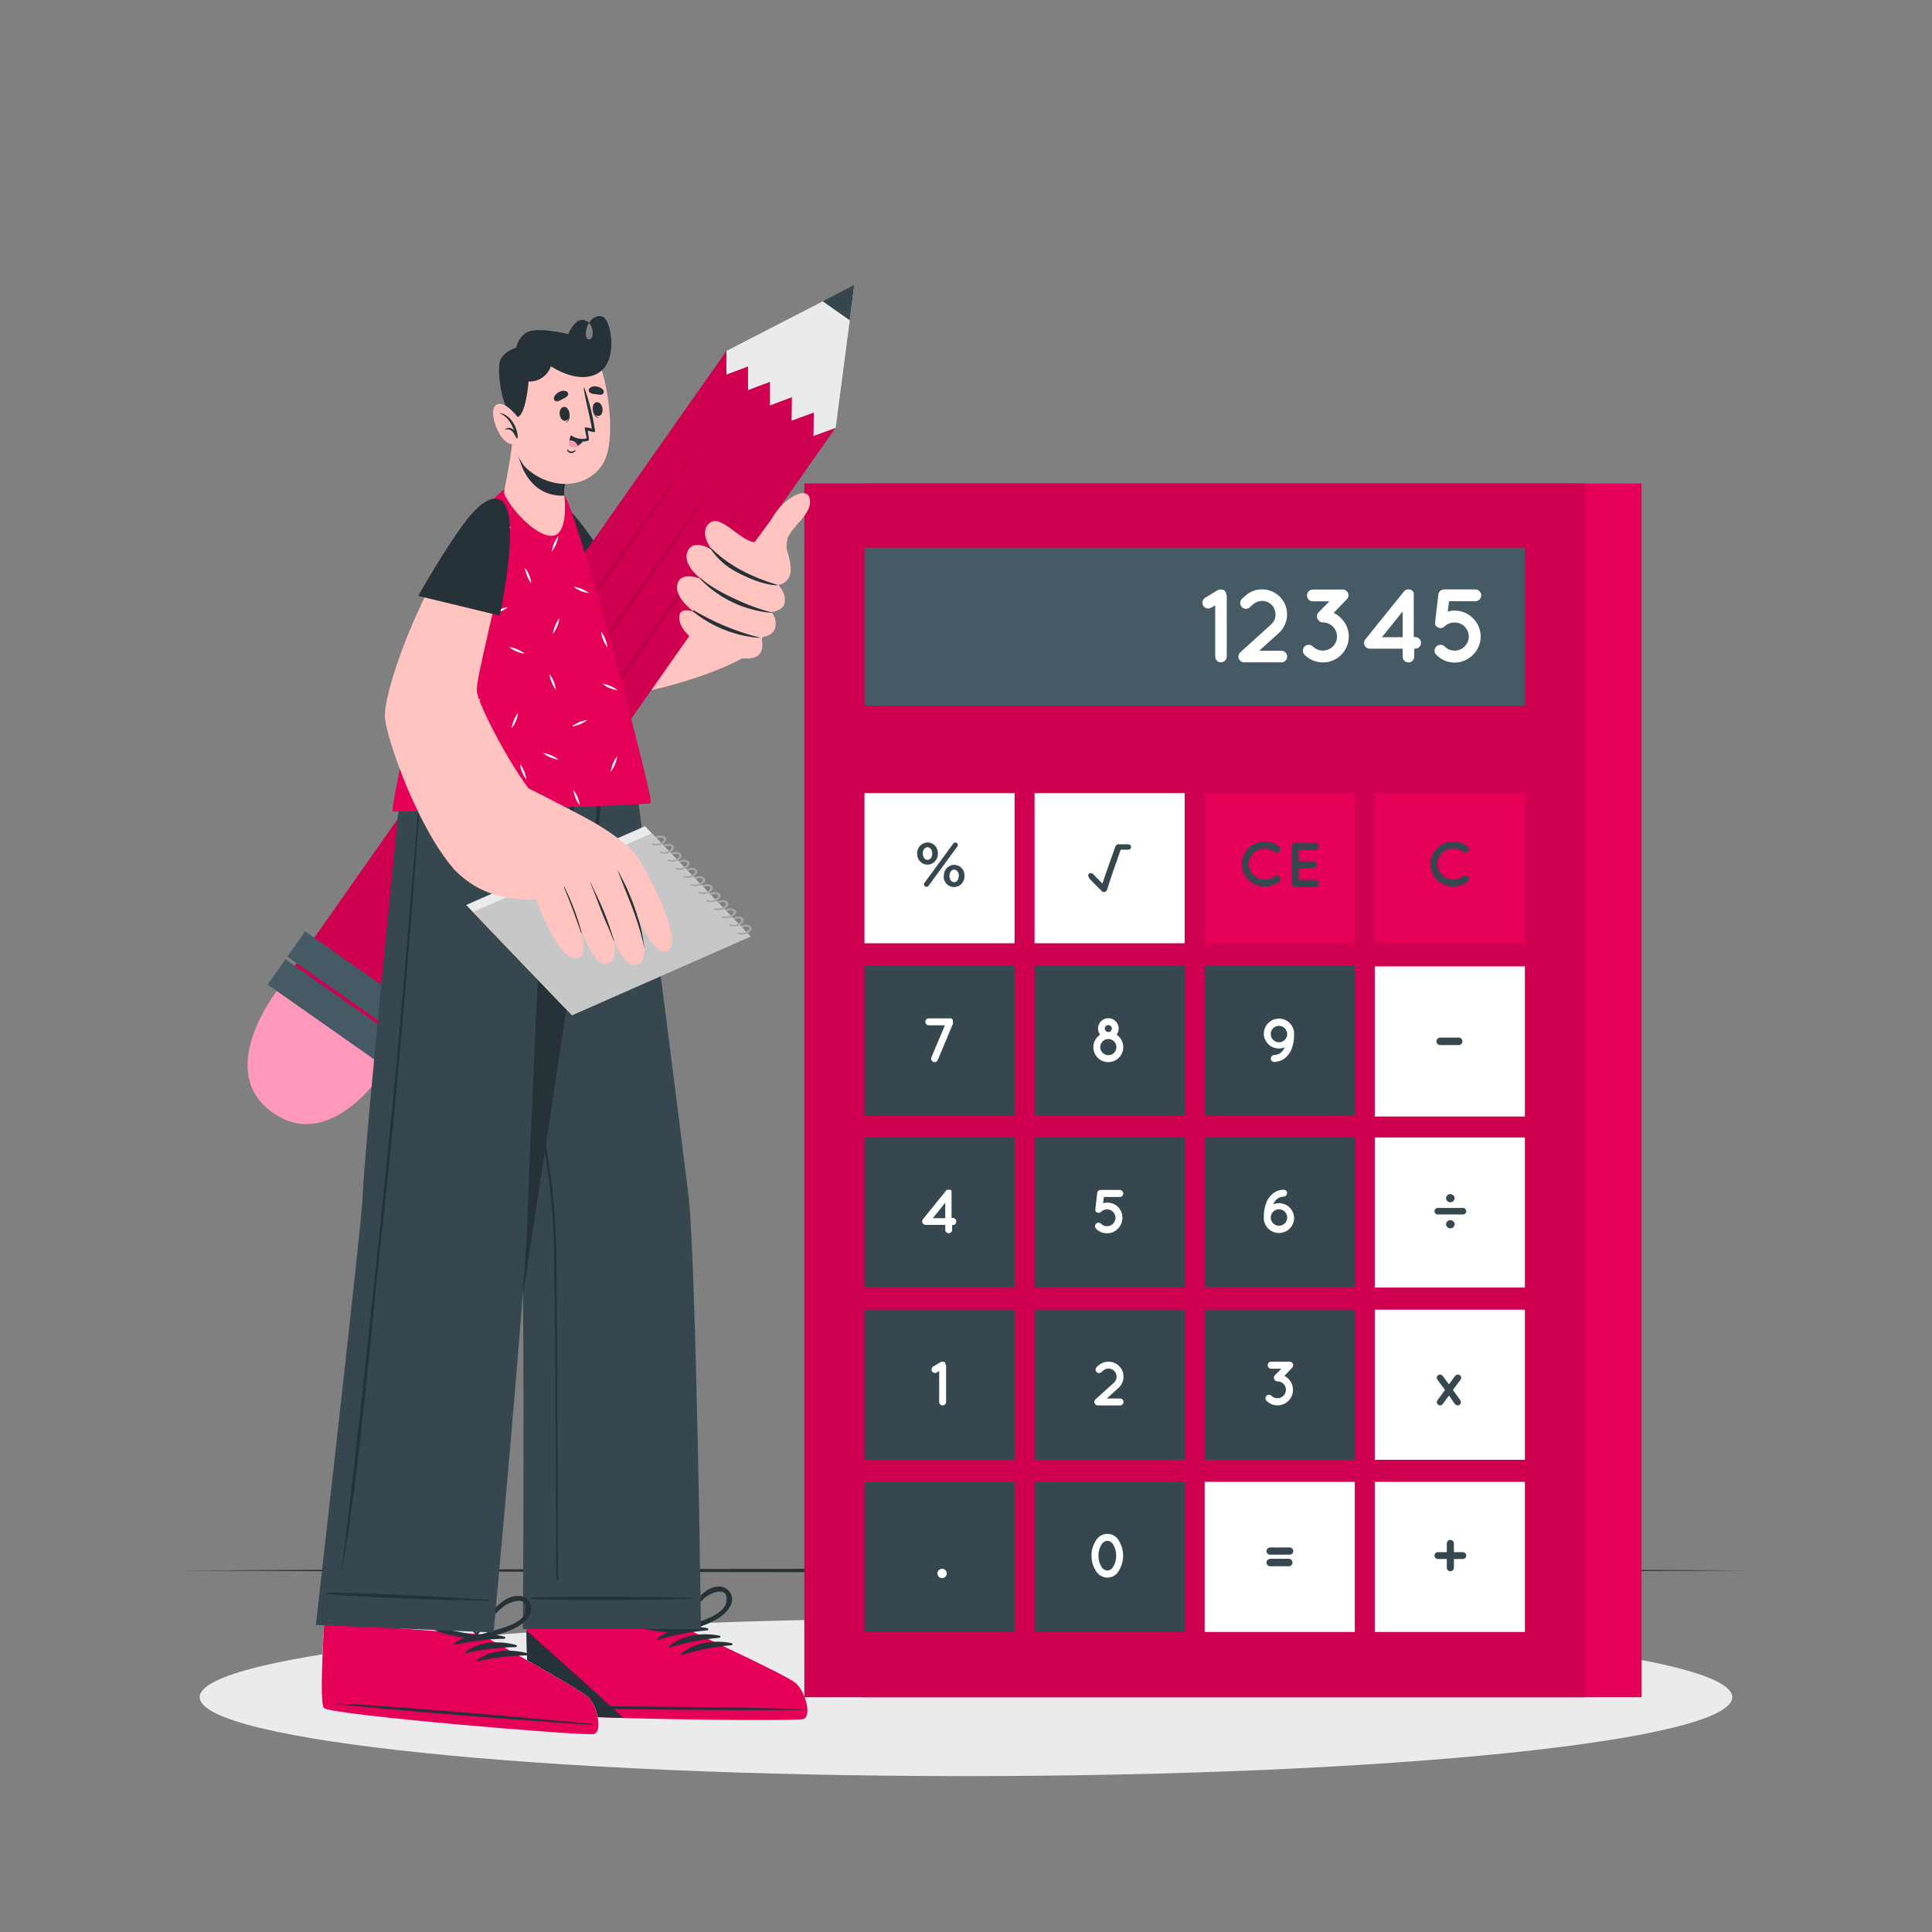<svg xmlns="http://www.w3.org/2000/svg" width="660" height="660" viewBox="0 0 660 660" fill="none"><rect x="0" y="0" width="660" height="660" fill="#808080" stroke="none"/><path d="M591.77 579.784C591.77 594.673 474.58 606.738 330.001 606.738C185.421 606.738 68.231 594.673 68.231 579.784C68.231 564.894 185.421 552.829 330.001 552.829C474.58 552.829 591.77 564.96 591.77 579.784Z" fill="#EBEBEB"></path><path d="M62.014 536.501L129.017 536.184L196.007 536.065L330 535.854L463.993 536.065L530.983 536.184L597.973 536.501L530.983 536.831L463.993 536.95L330 537.161L196.007 536.95L129.017 536.831L62.014 536.501Z" fill="#263238"></path><path d="M560.802 165.158H294.096V579.797H560.802V165.158Z" fill="#E50058"></path><path d="M541.477 165.158H274.771V579.797H541.477V165.158Z" fill="#E50058"></path><path opacity="0.1" d="M541.477 165.158H274.771V579.797H541.477V165.158Z" fill="black"></path><path d="M346.592 270.943H295.31V322.225H346.592V270.943Z" fill="white"></path><path d="M404.699 270.943H353.417V322.225H404.699V270.943Z" fill="white"></path><path d="M462.819 270.943H411.537V322.225H462.819V270.943Z" fill="#E50058"></path><path d="M520.925 270.943H469.643V322.225H520.925V270.943Z" fill="#E50058"></path><path d="M346.592 329.762H295.31V381.044H346.592V329.762Z" fill="#37474F"></path><path d="M404.699 329.762H353.417V381.044H404.699V329.762Z" fill="#37474F"></path><path d="M462.819 329.762H411.537V381.044H462.819V329.762Z" fill="#37474F"></path><path d="M520.925 330.132H469.643V381.414H520.925V330.132Z" fill="white"></path><path d="M346.592 388.581H295.31V439.863H346.592V388.581Z" fill="#37474F"></path><path d="M404.699 388.581H353.417V439.863H404.699V388.581Z" fill="#37474F"></path><path d="M462.819 388.581H411.537V439.863H462.819V388.581Z" fill="#37474F"></path><path d="M520.925 388.581H469.643V439.863H520.925V388.581Z" fill="white"></path><path d="M346.592 447.401H295.31V498.683H346.592V447.401Z" fill="#37474F"></path><path d="M404.699 447.401H353.417V498.683H404.699V447.401Z" fill="#37474F"></path><path d="M462.819 447.401H411.537V498.683H462.819V447.401Z" fill="#37474F"></path><path d="M520.925 447.401H469.643V498.683H520.925V447.401Z" fill="white"></path><path d="M346.592 506.22H295.31V557.502H346.592V506.22Z" fill="#37474F"></path><path d="M404.699 506.22H353.417V557.502H404.699V506.22Z" fill="#37474F"></path><path d="M462.819 506.22H411.537V557.502H462.819V506.22Z" fill="white"></path><path d="M520.925 506.22H469.643V557.502H520.925V506.22Z" fill="white"></path><path d="M313.329 291.601C313.301 291.115 313.371 290.628 313.536 290.169C313.701 289.711 313.957 289.291 314.289 288.934C314.621 288.578 315.022 288.292 315.467 288.095C315.912 287.897 316.393 287.792 316.88 287.786C317.362 287.792 317.837 287.896 318.276 288.092C318.716 288.287 319.112 288.57 319.439 288.923C319.766 289.276 320.018 289.692 320.18 290.146C320.341 290.599 320.409 291.081 320.378 291.561C320.407 292.048 320.336 292.536 320.172 292.995C320.007 293.454 319.751 293.875 319.419 294.233C319.088 294.59 318.687 294.877 318.242 295.076C317.796 295.275 317.315 295.381 316.827 295.389C316.345 295.381 315.87 295.276 315.43 295.079C314.99 294.882 314.595 294.598 314.268 294.244C313.941 293.889 313.689 293.473 313.528 293.018C313.366 292.564 313.299 292.082 313.329 291.601ZM318.477 291.601C318.477 290.413 317.791 289.423 316.827 289.423C315.864 289.423 315.23 290.413 315.23 291.561C315.23 292.789 315.917 293.739 316.88 293.739C317.844 293.739 318.477 292.749 318.477 291.601ZM315.837 301.567L325.645 288.182C325.719 288.058 325.827 287.957 325.955 287.889C326.083 287.822 326.227 287.791 326.371 287.799C326.481 287.798 326.591 287.818 326.693 287.859C326.796 287.9 326.889 287.961 326.968 288.038C327.046 288.116 327.109 288.208 327.151 288.31C327.194 288.411 327.216 288.521 327.216 288.631C327.211 288.83 327.147 289.023 327.031 289.185L317.223 302.57C317.141 302.69 317.031 302.787 316.902 302.854C316.773 302.921 316.629 302.955 316.484 302.953C316.374 302.955 316.266 302.934 316.164 302.893C316.062 302.852 315.97 302.791 315.892 302.713C315.815 302.636 315.753 302.543 315.712 302.442C315.671 302.34 315.651 302.231 315.653 302.121C315.64 301.927 315.686 301.734 315.785 301.567H315.837ZM322.437 299.244C322.409 298.757 322.479 298.27 322.644 297.812C322.809 297.354 323.065 296.934 323.397 296.577C323.729 296.22 324.13 295.935 324.575 295.738C325.02 295.54 325.501 295.435 325.988 295.429C326.469 295.437 326.943 295.542 327.382 295.738C327.821 295.934 328.216 296.217 328.543 296.57C328.87 296.923 329.122 297.338 329.284 297.791C329.446 298.243 329.515 298.724 329.486 299.204C329.515 299.69 329.445 300.177 329.281 300.635C329.117 301.093 328.862 301.513 328.532 301.871C328.202 302.228 327.802 302.515 327.359 302.715C326.915 302.914 326.435 303.022 325.949 303.032C325.459 303.035 324.975 302.937 324.525 302.745C324.075 302.553 323.669 302.271 323.333 301.916C322.996 301.561 322.736 301.14 322.568 300.681C322.401 300.221 322.329 299.732 322.358 299.244H322.437ZM327.585 299.244C327.585 298.056 326.899 297.066 325.949 297.066C324.998 297.066 324.338 298.056 324.338 299.204C324.338 300.432 325.025 301.382 325.988 301.382C326.952 301.382 327.506 300.392 327.506 299.244H327.585Z" fill="#37474F"></path><path d="M424.183 295.165C424.221 293.113 425.062 291.158 426.525 289.719C427.989 288.28 429.958 287.473 432.01 287.469C433.798 287.455 435.538 288.046 436.947 289.146C437.176 289.353 437.319 289.639 437.347 289.946C437.374 290.253 437.285 290.56 437.097 290.805C436.909 291.05 436.636 291.214 436.331 291.267C436.027 291.319 435.714 291.254 435.455 291.086C434.479 290.305 433.26 289.889 432.01 289.912C430.583 289.919 429.211 290.466 428.169 291.443C427.177 292.428 426.617 293.767 426.611 295.165C426.609 295.856 426.746 296.541 427.014 297.178C427.281 297.815 427.674 298.392 428.169 298.874C429.209 299.854 430.581 300.406 432.01 300.419C433.26 300.439 434.478 300.023 435.455 299.244C435.719 299.072 436.036 299 436.348 299.041C436.661 299.082 436.948 299.234 437.158 299.468C437.335 299.732 437.411 300.05 437.373 300.366C437.334 300.681 437.183 300.972 436.947 301.184C435.533 302.274 433.795 302.859 432.01 302.847C429.957 302.855 427.984 302.052 426.519 300.614C425.053 299.176 424.214 297.218 424.183 295.165Z" fill="#37474F"></path><path d="M441.303 301.672V289.08C441.299 288.924 441.327 288.77 441.385 288.626C441.443 288.482 441.529 288.351 441.639 288.241C441.749 288.131 441.88 288.045 442.024 287.987C442.168 287.929 442.322 287.901 442.478 287.905H449.447C449.739 287.936 450.009 288.074 450.205 288.292C450.402 288.51 450.51 288.793 450.51 289.086C450.51 289.38 450.402 289.663 450.205 289.881C450.009 290.099 449.739 290.237 449.447 290.268H443.666V294.228H448.642C448.957 294.228 449.259 294.353 449.482 294.576C449.705 294.798 449.83 295.101 449.83 295.416C449.83 295.731 449.705 296.033 449.482 296.256C449.259 296.478 448.957 296.604 448.642 296.604H443.666V300.564H449.447C449.76 300.574 450.057 300.704 450.276 300.928C450.495 301.152 450.619 301.452 450.622 301.765C450.615 302.074 450.489 302.369 450.271 302.588C450.052 302.807 449.757 302.933 449.447 302.94H442.53C442.363 302.95 442.196 302.924 442.039 302.863C441.883 302.803 441.742 302.709 441.625 302.588C441.509 302.468 441.419 302.324 441.364 302.166C441.308 302.008 441.287 301.839 441.303 301.672Z" fill="#37474F"></path><path d="M488.625 295.165C488.663 293.113 489.504 291.158 490.968 289.719C492.431 288.28 494.4 287.473 496.453 287.469C498.24 287.455 499.98 288.046 501.389 289.146C501.618 289.353 501.761 289.639 501.789 289.946C501.817 290.253 501.728 290.56 501.54 290.805C501.351 291.05 501.078 291.214 500.774 291.267C500.469 291.319 500.157 291.254 499.898 291.086C498.921 290.307 497.703 289.891 496.453 289.912C495.025 289.919 493.653 290.466 492.611 291.443C491.62 292.428 491.06 293.767 491.054 295.165C491.052 295.856 491.189 296.541 491.456 297.178C491.724 297.815 492.117 298.392 492.611 298.874C493.652 299.854 495.023 300.406 496.453 300.419C497.702 300.437 498.919 300.022 499.898 299.244C500.162 299.072 500.478 299 500.791 299.041C501.103 299.082 501.39 299.234 501.601 299.468C501.778 299.732 501.854 300.05 501.815 300.366C501.776 300.681 501.625 300.972 501.389 301.184C499.974 302.271 498.237 302.856 496.453 302.847C494.399 302.855 492.426 302.052 490.961 300.614C489.496 299.176 488.656 297.218 488.625 295.165Z" fill="#37474F"></path><path d="M325.631 349.509L320.351 362.129C320.266 362.345 320.117 362.529 319.923 362.657C319.729 362.785 319.501 362.849 319.269 362.841C319.114 362.841 318.962 362.81 318.82 362.749C318.535 362.626 318.309 362.399 318.189 362.113C318.068 361.828 318.063 361.507 318.173 361.218L322.793 350.262H317.275C316.962 350.252 316.666 350.121 316.447 349.897C316.228 349.673 316.104 349.374 316.101 349.061C316.101 348.749 316.224 348.45 316.445 348.23C316.665 348.01 316.964 347.886 317.275 347.886H324.601C324.671 347.874 324.743 347.874 324.813 347.886C324.969 347.923 325.12 347.981 325.261 348.057V348.123C325.261 348.123 325.327 348.123 325.341 348.203C325.354 348.282 325.407 348.269 325.433 348.295C325.459 348.321 325.433 348.361 325.433 348.374V348.48L325.512 348.599C325.512 348.599 325.512 348.678 325.512 348.704C325.52 348.739 325.52 348.775 325.512 348.81C325.539 348.963 325.539 349.119 325.512 349.272C325.567 349.342 325.608 349.423 325.631 349.509Z" fill="white"></path><path d="M383.724 357.72C383.726 358.604 383.499 359.474 383.064 360.245C382.63 361.015 382.002 361.659 381.244 362.114C380.486 362.57 379.622 362.82 378.738 362.841C377.854 362.863 376.979 362.654 376.2 362.236C375.42 361.817 374.763 361.204 374.292 360.455C373.821 359.707 373.552 358.849 373.512 357.965C373.472 357.081 373.662 356.202 374.064 355.414C374.466 354.626 375.065 353.956 375.804 353.469C375.47 353.022 375.247 352.502 375.154 351.952C375.06 351.402 375.099 350.838 375.266 350.306C375.433 349.773 375.724 349.288 376.115 348.891C376.507 348.493 376.987 348.194 377.516 348.018C378.045 347.841 378.609 347.794 379.16 347.878C379.712 347.962 380.236 348.176 380.688 348.502C381.141 348.828 381.51 349.257 381.764 349.753C382.019 350.25 382.152 350.799 382.153 351.357C382.155 352.121 381.904 352.863 381.44 353.469C382.141 353.936 382.715 354.567 383.114 355.309C383.512 356.05 383.721 356.878 383.724 357.72ZM381.387 357.72C381.387 356.988 381.099 356.285 380.585 355.764C380.072 355.243 379.373 354.945 378.642 354.935C377.903 354.938 377.195 355.232 376.671 355.753C376.148 356.275 375.85 356.981 375.843 357.72C375.854 358.454 376.153 359.154 376.678 359.668C377.202 360.182 377.907 360.469 378.642 360.465C379.37 360.465 380.068 360.176 380.583 359.661C381.098 359.146 381.387 358.448 381.387 357.72ZM377.427 351.357C377.427 351.676 377.554 351.981 377.779 352.207C378.004 352.432 378.31 352.559 378.628 352.559C378.947 352.559 379.253 352.432 379.478 352.207C379.703 351.981 379.83 351.676 379.83 351.357C379.826 351.047 379.701 350.75 379.482 350.53C379.262 350.311 378.965 350.186 378.655 350.183C378.493 350.177 378.331 350.205 378.18 350.264C378.029 350.322 377.891 350.411 377.775 350.525C377.659 350.638 377.567 350.774 377.505 350.924C377.443 351.074 377.412 351.235 377.414 351.397L377.427 351.357Z" fill="white"></path><path d="M431.732 353.06C431.759 351.748 432.281 350.495 433.194 349.553C434.107 348.611 435.344 348.05 436.654 347.983C437.965 347.916 439.252 348.348 440.256 349.192C441.261 350.036 441.908 351.23 442.068 352.532C442.068 352.928 442.068 353.337 442.068 353.746C442.084 355.236 441.829 356.717 441.316 358.116C440.803 359.594 439.838 360.873 438.557 361.772C437.607 362.4 436.5 362.748 435.362 362.775C435.206 362.782 435.05 362.759 434.904 362.705C434.757 362.652 434.622 362.57 434.507 362.465C434.391 362.36 434.298 362.232 434.232 362.091C434.166 361.949 434.128 361.796 434.122 361.64C434.118 361.327 434.235 361.024 434.449 360.795C434.663 360.567 434.957 360.429 435.27 360.412C435.981 360.394 436.674 360.184 437.276 359.805C437.832 359.424 438.285 358.911 438.596 358.314C438.704 358.137 438.797 357.952 438.874 357.759C438.229 358.042 437.532 358.186 436.828 358.182C435.477 358.164 434.187 357.618 433.235 356.661C432.282 355.703 431.743 354.411 431.732 353.06ZM434.108 353.06C434.082 353.445 434.135 353.83 434.264 354.194C434.393 354.557 434.595 354.89 434.858 355.171C435.121 355.453 435.44 355.678 435.793 355.831C436.147 355.985 436.528 356.064 436.913 356.064C437.299 356.064 437.68 355.985 438.034 355.831C438.387 355.678 438.705 355.453 438.968 355.171C439.232 354.89 439.434 354.557 439.563 354.194C439.692 353.83 439.745 353.445 439.718 353.06C439.67 352.349 439.353 351.684 438.832 351.198C438.312 350.711 437.626 350.441 436.913 350.441C436.201 350.441 435.515 350.711 434.995 351.198C434.474 351.684 434.157 352.349 434.108 353.06Z" fill="white"></path><path d="M490.697 355.779C490.697 355.429 490.836 355.093 491.084 354.846C491.331 354.598 491.667 354.459 492.017 354.459H498.617C498.897 354.535 499.144 354.701 499.32 354.931C499.496 355.162 499.591 355.443 499.591 355.733C499.591 356.023 499.496 356.305 499.32 356.535C499.144 356.765 498.897 356.931 498.617 357.007H492.017C491.683 357.008 491.36 356.881 491.115 356.653C490.87 356.426 490.721 356.113 490.697 355.779Z" fill="#37474F"></path><path d="M326.674 417.318C326.674 417.474 326.643 417.629 326.582 417.773C326.521 417.918 326.433 418.048 326.321 418.158C326.209 418.267 326.076 418.353 325.931 418.411C325.785 418.468 325.629 418.496 325.473 418.493H325.262V420.116C325.262 420.428 325.138 420.727 324.918 420.947C324.697 421.167 324.398 421.291 324.087 421.291C323.775 421.291 323.476 421.167 323.256 420.947C323.036 420.727 322.912 420.428 322.912 420.116V418.44H316.193C315.926 418.451 315.665 418.356 315.467 418.176C315.343 418.084 315.239 417.968 315.162 417.834C315.084 417.701 315.035 417.553 315.016 417.4C314.997 417.247 315.01 417.091 315.054 416.943C315.097 416.795 315.171 416.658 315.269 416.539L323.189 406.718V406.626C323.227 406.633 323.266 406.63 323.303 406.619C323.34 406.607 323.373 406.587 323.4 406.56C323.4 406.56 323.4 406.56 323.48 406.494C323.559 406.428 323.48 406.494 323.612 406.494C323.744 406.494 323.612 406.428 323.691 406.428H323.823C323.853 406.439 323.885 406.439 323.915 406.428H324.272C324.306 406.44 324.343 406.44 324.377 406.428C324.377 406.428 324.47 406.428 324.509 406.428H324.588L324.707 406.507C324.707 406.507 324.707 406.507 324.813 406.573H324.879L324.971 406.665V406.745C325.008 406.774 325.039 406.81 325.064 406.85C325.054 406.88 325.054 406.913 325.064 406.943C325.073 406.982 325.073 407.022 325.064 407.061C325.064 407.061 325.064 407.127 325.064 407.154C325.078 407.192 325.078 407.234 325.064 407.273C325.064 407.273 325.064 407.339 325.064 407.391V416.077H325.275C325.452 416.045 325.634 416.053 325.808 416.101C325.981 416.15 326.142 416.237 326.276 416.357C326.411 416.476 326.517 416.625 326.586 416.791C326.655 416.958 326.685 417.138 326.674 417.318ZM322.912 410.863L318.662 416.143H322.912V410.863Z" fill="white"></path><path d="M381.877 412.236C382.372 412.729 382.765 413.315 383.033 413.961C383.3 414.607 383.436 415.299 383.434 415.998C383.429 417.408 382.869 418.759 381.877 419.76C381.387 420.252 380.805 420.644 380.164 420.911C379.523 421.178 378.835 421.316 378.141 421.317C377.45 421.319 376.766 421.181 376.129 420.914C375.492 420.646 374.915 420.254 374.432 419.76C374.316 419.649 374.224 419.516 374.161 419.368C374.098 419.221 374.065 419.062 374.065 418.902C374.065 418.742 374.098 418.583 374.161 418.435C374.224 418.288 374.316 418.155 374.432 418.044C374.659 417.821 374.965 417.695 375.283 417.695C375.602 417.695 375.907 417.821 376.135 418.044C376.4 418.316 376.717 418.532 377.068 418.679C377.418 418.827 377.794 418.903 378.174 418.903C378.554 418.903 378.93 418.827 379.28 418.679C379.631 418.532 379.948 418.316 380.213 418.044C380.754 417.51 381.062 416.784 381.071 416.024C381.071 415.26 380.769 414.527 380.229 413.985C379.69 413.443 378.958 413.137 378.194 413.134C377.813 413.13 377.434 413.201 377.081 413.344C376.728 413.486 376.406 413.698 376.135 413.965C376.023 414.077 375.89 414.166 375.744 414.227C375.598 414.288 375.441 414.319 375.283 414.319C375.125 414.319 374.968 414.288 374.822 414.227C374.676 414.166 374.543 414.077 374.432 413.965C374.339 413.886 374.287 413.78 374.194 413.688C374.102 413.595 374.194 413.622 374.194 413.622C374.206 413.588 374.206 413.55 374.194 413.516C374.194 413.45 374.194 413.411 374.194 413.371C374.168 413.249 374.168 413.123 374.194 413.001L374.841 407.471C374.865 407.301 374.924 407.138 375.015 406.992C375.106 406.847 375.227 406.722 375.369 406.626C375.369 406.626 375.435 406.626 375.448 406.626C375.461 406.626 375.448 406.626 375.514 406.626C375.687 406.542 375.876 406.497 376.069 406.494H382.378C382.547 406.476 382.718 406.494 382.88 406.547C383.042 406.599 383.191 406.686 383.317 406.799C383.444 406.913 383.545 407.052 383.614 407.208C383.683 407.363 383.719 407.532 383.719 407.702C383.719 407.872 383.683 408.04 383.614 408.196C383.545 408.351 383.444 408.49 383.317 408.604C383.191 408.718 383.042 408.804 382.88 408.857C382.718 408.909 382.547 408.927 382.378 408.909H377.098L376.834 411.021C377.304 410.902 377.788 410.84 378.273 410.837C379.608 410.831 380.895 411.331 381.877 412.236Z" fill="white"></path><path d="M442.095 416.117C442.072 417.429 441.552 418.684 440.639 419.629C439.727 420.573 438.491 421.136 437.179 421.205C435.868 421.274 434.58 420.843 433.574 419.999C432.568 419.155 431.92 417.961 431.759 416.658C431.759 416.262 431.759 415.853 431.759 415.443C431.745 413.955 431.995 412.475 432.499 411.074C433.015 409.598 433.979 408.32 435.257 407.418C436.212 406.79 437.323 406.443 438.465 406.415C438.62 406.407 438.776 406.431 438.922 406.485C439.068 406.538 439.202 406.62 439.316 406.726C439.43 406.831 439.522 406.958 439.587 407.1C439.652 407.241 439.688 407.394 439.693 407.55C439.693 407.863 439.575 408.166 439.362 408.396C439.149 408.626 438.857 408.767 438.544 408.791C437.833 408.798 437.138 409.004 436.538 409.385C435.992 409.777 435.54 410.286 435.218 410.876C435.112 411.048 435.033 411.246 434.941 411.431C435.585 411.148 436.282 411.004 436.987 411.008C438.335 411.029 439.623 411.573 440.576 412.527C441.53 413.481 442.075 414.768 442.095 416.117ZM439.719 416.117C439.745 415.732 439.692 415.346 439.563 414.983C439.434 414.62 439.232 414.287 438.969 414.005C438.706 413.723 438.388 413.499 438.034 413.345C437.681 413.192 437.299 413.112 436.914 413.112C436.529 413.112 436.147 413.192 435.794 413.345C435.44 413.499 435.122 413.723 434.859 414.005C434.596 414.287 434.394 414.62 434.265 414.983C434.136 415.346 434.083 415.732 434.109 416.117C434.158 416.827 434.474 417.493 434.995 417.979C435.516 418.465 436.202 418.736 436.914 418.736C437.626 418.736 438.312 418.465 438.833 417.979C439.353 417.493 439.67 416.827 439.719 416.117Z" fill="white"></path><path d="M491.146 414.876C490.852 414.876 490.57 414.759 490.362 414.551C490.154 414.343 490.037 414.061 490.037 413.767C490.037 413.473 490.154 413.191 490.362 412.983C490.57 412.775 490.852 412.658 491.146 412.658H499.779C500.073 412.658 500.355 412.775 500.563 412.983C500.771 413.191 500.888 413.473 500.888 413.767C500.888 414.061 500.771 414.343 500.563 414.551C500.355 414.759 500.073 414.876 499.779 414.876H491.146ZM496.928 409.266V409.371C496.893 409.738 496.723 410.078 496.451 410.326C496.178 410.573 495.824 410.71 495.456 410.71C495.088 410.71 494.733 410.573 494.461 410.326C494.189 410.078 494.019 409.738 493.984 409.371V409.266C494.019 408.9 494.189 408.559 494.461 408.312C494.733 408.064 495.088 407.927 495.456 407.927C495.824 407.927 496.178 408.064 496.451 408.312C496.723 408.559 496.893 408.9 496.928 409.266ZM496.928 418.163V418.281C496.893 418.648 496.723 418.988 496.451 419.236C496.178 419.483 495.824 419.62 495.456 419.62C495.088 419.62 494.733 419.483 494.461 419.236C494.189 418.988 494.019 418.648 493.984 418.281V418.163C494.019 417.796 494.189 417.456 494.461 417.209C494.733 416.961 495.088 416.824 495.456 416.824C495.824 416.824 496.178 416.961 496.451 417.209C496.723 417.456 496.893 417.796 496.928 418.163Z" fill="#37474F"></path><path d="M323.202 466.329V478.935C323.2 479.091 323.168 479.246 323.106 479.389C323.045 479.533 322.956 479.662 322.845 479.772C322.733 479.881 322.601 479.967 322.456 480.025C322.312 480.083 322.157 480.112 322.001 480.11C321.847 480.112 321.694 480.083 321.551 480.024C321.408 479.966 321.279 479.879 321.171 479.769C321.062 479.66 320.977 479.529 320.92 479.386C320.863 479.243 320.836 479.09 320.839 478.935V468.375L319.981 468.864C319.805 468.979 319.598 469.039 319.387 469.035C319.131 469.032 318.883 468.946 318.68 468.79C318.477 468.635 318.329 468.417 318.26 468.171C318.19 467.925 318.202 467.663 318.293 467.424C318.384 467.184 318.551 466.981 318.767 466.844L321.407 465.273H321.486C321.486 465.273 321.552 465.273 321.591 465.207H321.723C321.723 465.207 321.789 465.207 321.803 465.207C321.855 465.195 321.909 465.195 321.961 465.207H322.185C322.215 465.219 322.248 465.219 322.278 465.207C322.344 465.207 322.357 465.207 322.41 465.207C322.435 465.197 322.464 465.197 322.489 465.207C322.489 465.207 322.581 465.273 322.621 465.273L322.7 465.339L322.793 465.405C322.828 465.421 322.856 465.449 322.872 465.485V465.564L322.964 465.656C322.964 465.656 322.964 465.656 322.964 465.722C322.964 465.788 322.964 465.788 322.964 465.828C322.964 465.867 322.964 465.92 322.964 465.933C322.961 465.969 322.961 466.004 322.964 466.039C322.945 466.09 322.945 466.146 322.964 466.197L323.202 466.329Z" fill="white"></path><path d="M383.803 478.936C383.805 479.09 383.776 479.244 383.718 479.387C383.659 479.531 383.573 479.661 383.463 479.77C383.354 479.88 383.224 479.966 383.08 480.025C382.937 480.083 382.783 480.112 382.629 480.11H375.025C374.861 480.112 374.699 480.078 374.549 480.012C374.399 479.946 374.264 479.849 374.154 479.728C373.941 479.496 373.828 479.19 373.841 478.876C373.853 478.562 373.99 478.265 374.22 478.051L380.543 472.336C380.957 471.961 381.248 471.47 381.377 470.927C381.506 470.383 381.467 469.814 381.265 469.293C381.063 468.773 380.708 468.325 380.247 468.011C379.786 467.696 379.24 467.529 378.682 467.531C377.998 467.534 377.338 467.783 376.821 468.23L376.161 468.838C375.923 469.013 375.629 469.093 375.336 469.064C375.043 469.034 374.771 468.897 374.573 468.678C374.375 468.459 374.266 468.174 374.267 467.879C374.268 467.584 374.378 467.3 374.577 467.082L375.237 466.488C376.179 465.632 377.409 465.161 378.682 465.168C379.398 465.17 380.106 465.321 380.761 465.612C381.416 465.903 382.002 466.327 382.483 466.858C383.343 467.798 383.814 469.029 383.803 470.303C383.802 471.019 383.651 471.727 383.36 472.382C383.069 473.037 382.645 473.623 382.114 474.104L378.088 477.748H382.629C382.941 477.751 383.24 477.878 383.46 478.1C383.68 478.323 383.804 478.623 383.803 478.936Z" fill="white"></path><path d="M440.142 471.029C440.638 471.515 441.032 472.097 441.3 472.738C441.567 473.38 441.703 474.069 441.699 474.764C441.711 475.817 441.407 476.849 440.828 477.728C440.249 478.607 439.42 479.292 438.448 479.697C437.476 480.101 436.405 480.206 435.374 479.997C434.342 479.789 433.396 479.277 432.657 478.526C432.432 478.301 432.305 477.994 432.305 477.675C432.305 477.356 432.432 477.049 432.657 476.824C432.883 476.598 433.189 476.471 433.509 476.471C433.828 476.471 434.134 476.598 434.36 476.824C434.627 477.09 434.944 477.301 435.293 477.444C435.642 477.587 436.016 477.659 436.393 477.655C437.157 477.654 437.891 477.356 438.439 476.824C438.712 476.555 438.929 476.235 439.077 475.881C439.224 475.527 439.299 475.148 439.297 474.764C439.3 474.387 439.225 474.013 439.077 473.666C438.93 473.318 438.712 473.005 438.439 472.745C438.174 472.475 437.857 472.26 437.508 472.112C437.16 471.965 436.785 471.888 436.406 471.887C436.241 471.897 436.076 471.867 435.924 471.801C435.773 471.734 435.639 471.632 435.535 471.504C435.423 471.392 435.334 471.26 435.273 471.114C435.212 470.968 435.181 470.811 435.181 470.653C435.181 470.494 435.212 470.338 435.273 470.192C435.334 470.046 435.423 469.913 435.535 469.801L437.713 467.584H434.255C434.095 467.582 433.937 467.549 433.791 467.486C433.644 467.424 433.511 467.333 433.4 467.219C433.288 467.105 433.2 466.97 433.141 466.822C433.081 466.674 433.052 466.516 433.053 466.356C433.053 466.199 433.085 466.043 433.145 465.898C433.206 465.753 433.294 465.622 433.406 465.511C433.518 465.401 433.65 465.314 433.796 465.255C433.942 465.196 434.097 465.166 434.255 465.168H440.551C440.759 465.166 440.965 465.219 441.147 465.32C441.329 465.422 441.482 465.569 441.59 465.748C441.697 465.926 441.757 466.13 441.762 466.338C441.768 466.547 441.719 466.753 441.62 466.937C441.557 467.043 441.487 467.145 441.409 467.24L438.769 470.012C439.285 470.264 439.75 470.609 440.142 471.029Z" fill="white"></path><path d="M498.96 471.306L496.32 474.817L498.854 478.341C499.025 478.574 499.099 478.864 499.059 479.15C499.02 479.436 498.871 479.695 498.643 479.873C498.443 480.019 498.204 480.102 497.957 480.11C497.594 480.08 497.258 479.909 497.019 479.635L495 476.718L492.861 479.635C492.757 479.773 492.624 479.887 492.471 479.969C492.319 480.051 492.15 480.099 491.977 480.11C491.733 480.104 491.498 480.02 491.304 479.873C491.185 479.79 491.084 479.684 491.007 479.561C490.93 479.438 490.879 479.301 490.857 479.158C490.834 479.015 490.842 478.869 490.878 478.728C490.914 478.588 490.978 478.456 491.066 478.341L493.627 474.817L491.04 471.306C490.952 471.193 490.888 471.064 490.853 470.925C490.817 470.787 490.81 470.643 490.832 470.502C490.854 470.361 490.905 470.226 490.982 470.105C491.059 469.985 491.159 469.881 491.277 469.801C491.394 469.713 491.527 469.649 491.669 469.612C491.811 469.576 491.958 469.568 492.103 469.589C492.248 469.61 492.387 469.659 492.513 469.734C492.638 469.809 492.748 469.908 492.835 470.025L494.973 472.89L497.099 470.025C497.291 469.789 497.565 469.635 497.866 469.593C498.168 469.552 498.474 469.626 498.722 469.801C498.952 469.97 499.106 470.223 499.151 470.504C499.195 470.786 499.127 471.074 498.96 471.306Z" fill="#37474F"></path><path d="M321.83 535.92C322.253 535.923 322.657 536.093 322.956 536.391C323.255 536.69 323.424 537.094 323.427 537.517C323.424 537.938 323.254 538.341 322.955 538.638C322.656 538.934 322.251 539.101 321.83 539.101C321.622 539.103 321.415 539.063 321.222 538.984C321.029 538.905 320.854 538.788 320.706 538.641C320.559 538.493 320.442 538.318 320.363 538.125C320.284 537.932 320.244 537.725 320.246 537.517C320.246 537.096 320.413 536.691 320.709 536.392C321.006 536.093 321.409 535.923 321.83 535.92Z" fill="white"></path><path d="M372.874 531.458C372.848 529.65 373.353 527.874 374.326 526.35C374.712 525.636 375.284 525.039 375.981 524.623C376.678 524.208 377.474 523.988 378.286 523.988C379.098 523.988 379.894 524.208 380.591 524.623C381.288 525.039 381.86 525.636 382.246 526.35C383.178 527.888 383.671 529.653 383.671 531.451C383.671 533.25 383.178 535.015 382.246 536.553C381.863 537.271 381.293 537.871 380.595 538.29C379.898 538.708 379.099 538.929 378.286 538.929C377.473 538.929 376.674 538.708 375.977 538.29C375.279 537.871 374.709 537.271 374.326 536.553C373.355 535.033 372.85 533.262 372.874 531.458ZM381.309 531.458C381.332 530.119 380.975 528.801 380.279 527.656C380.087 527.287 379.805 526.973 379.459 526.742C379.113 526.511 378.714 526.372 378.299 526.336C377.88 526.378 377.476 526.52 377.122 526.749C376.769 526.979 376.475 527.29 376.266 527.656C375.592 528.805 375.237 530.113 375.237 531.445C375.237 532.777 375.592 534.084 376.266 535.233C376.475 535.6 376.769 535.911 377.122 536.14C377.476 536.37 377.88 536.511 378.299 536.553C378.712 536.513 379.109 536.372 379.455 536.141C379.8 535.911 380.083 535.599 380.279 535.233C380.971 534.097 381.328 532.788 381.309 531.458Z" fill="white"></path><path d="M432.644 529.874C432.664 529.538 432.812 529.222 433.057 528.992C433.302 528.761 433.627 528.633 433.964 528.634H440.564C440.726 528.634 440.887 528.666 441.036 528.728C441.186 528.791 441.322 528.882 441.436 528.998C441.55 529.113 441.641 529.25 441.702 529.4C441.762 529.551 441.793 529.712 441.791 529.874C441.795 530.037 441.765 530.198 441.705 530.348C441.645 530.499 441.554 530.636 441.44 530.75C441.325 530.865 441.188 530.955 441.038 531.016C440.887 531.076 440.726 531.106 440.564 531.102H433.964C433.795 531.113 433.626 531.089 433.467 531.032C433.309 530.976 433.163 530.887 433.039 530.772C432.916 530.657 432.817 530.518 432.749 530.364C432.681 530.21 432.645 530.043 432.644 529.874ZM432.644 533.834C432.644 533.484 432.783 533.148 433.03 532.901C433.278 532.653 433.613 532.514 433.964 532.514H440.564C440.843 532.59 441.09 532.756 441.266 532.986C441.442 533.217 441.537 533.498 441.537 533.788C441.537 534.078 441.442 534.36 441.266 534.59C441.09 534.82 440.843 534.986 440.564 535.062H433.964C433.627 535.063 433.302 534.934 433.057 534.704C432.812 534.473 432.664 534.157 432.644 533.821V533.834Z" fill="#37474F"></path><path d="M494.248 532.58H491.212C490.9 532.58 490.602 532.456 490.381 532.236C490.161 532.016 490.037 531.717 490.037 531.405C490.044 531.096 490.17 530.801 490.389 530.582C490.608 530.363 490.902 530.237 491.212 530.23H494.248V527.274C494.244 527.113 494.273 526.952 494.333 526.803C494.392 526.653 494.482 526.517 494.595 526.402C494.708 526.288 494.843 526.197 494.992 526.136C495.141 526.075 495.301 526.044 495.462 526.046C495.786 526.049 496.094 526.18 496.322 526.41C496.549 526.64 496.677 526.95 496.677 527.274V530.23H499.713C500.022 530.237 500.317 530.363 500.536 530.582C500.755 530.801 500.881 531.096 500.888 531.405C500.888 531.717 500.764 532.016 500.543 532.236C500.323 532.456 500.024 532.58 499.713 532.58H496.677V535.55C496.677 535.872 496.549 536.181 496.321 536.409C496.093 536.636 495.784 536.764 495.462 536.764C495.302 536.766 495.144 536.736 494.995 536.676C494.847 536.615 494.713 536.526 494.6 536.413C494.487 536.3 494.397 536.165 494.337 536.017C494.276 535.869 494.246 535.71 494.248 535.55V532.58Z" fill="#37474F"></path><path d="M386.404 289.344C386.404 289.586 386.308 289.817 386.137 289.988C385.966 290.159 385.735 290.255 385.493 290.255H382.853C381.731 293.357 378.893 301.475 378.273 303.772C378.176 304.046 378.018 304.294 377.811 304.498C377.638 304.646 377.418 304.73 377.19 304.735C377.029 304.738 376.87 304.706 376.722 304.643C376.574 304.579 376.441 304.485 376.332 304.366C376.332 304.366 373.481 301.58 372.597 300.59C371.277 299.191 371.871 298.531 372.056 298.412C372.21 298.312 372.387 298.253 372.57 298.241C372.861 298.27 373.138 298.374 373.376 298.544L374.3 299.508C374.564 299.798 374.814 300.049 375.065 300.287L375.791 301.026L376.61 301.844C377.283 299.68 380.292 291.179 381.098 289.054C381.166 288.941 381.251 288.839 381.348 288.75C381.435 288.652 381.54 288.574 381.658 288.519C381.776 288.465 381.905 288.435 382.035 288.433H385.44C385.564 288.426 385.689 288.444 385.805 288.487C385.922 288.529 386.029 288.595 386.119 288.681C386.209 288.766 386.281 288.869 386.33 288.983C386.379 289.097 386.404 289.22 386.404 289.344Z" fill="#37474F"></path><path d="M520.937 187.097H295.31V241.085H520.937V187.097Z" fill="#455A64"></path><path d="M419.075 203.28V224.307C419.068 224.83 418.855 225.329 418.481 225.695C418.108 226.061 417.605 226.265 417.082 226.261C416.824 226.265 416.569 226.217 416.33 226.12C416.091 226.023 415.875 225.879 415.692 225.697C415.51 225.515 415.367 225.298 415.27 225.059C415.173 224.821 415.125 224.565 415.128 224.307V206.778L413.703 207.609C413.402 207.797 413.054 207.893 412.699 207.887C412.273 207.876 411.861 207.73 411.524 207.468C411.187 207.206 410.943 206.843 410.828 206.433C410.713 206.022 410.732 205.585 410.884 205.186C411.035 204.787 411.311 204.448 411.67 204.217L416.052 201.577C416.052 201.577 416.158 201.577 416.197 201.511C416.237 201.445 416.303 201.432 416.369 201.405H416.58C416.627 201.387 416.679 201.387 416.725 201.405C416.808 201.386 416.894 201.386 416.976 201.405H417.372C417.372 201.405 417.478 201.405 417.504 201.405C417.586 201.407 417.664 201.435 417.729 201.485C417.729 201.485 417.834 201.485 417.861 201.485C417.887 201.485 418.006 201.59 418.085 201.59C418.117 201.638 418.163 201.675 418.217 201.696C418.217 201.696 418.336 201.775 418.362 201.815C418.389 201.854 418.468 201.92 418.507 201.947C418.549 201.99 418.584 202.039 418.613 202.092L418.758 202.237V202.303C418.758 202.303 418.758 202.382 418.758 202.422C418.758 202.461 418.837 202.527 418.837 202.593C418.837 202.659 418.837 202.739 418.837 202.765C418.833 202.827 418.833 202.888 418.837 202.95C418.831 202.994 418.833 203.039 418.845 203.082C418.856 203.125 418.876 203.166 418.903 203.201L419.075 203.28Z" fill="white"></path><path d="M439.706 224.321C439.709 224.578 439.661 224.834 439.564 225.073C439.467 225.311 439.323 225.528 439.141 225.71C438.959 225.892 438.742 226.036 438.504 226.133C438.265 226.23 438.01 226.278 437.752 226.274H425.04C424.764 226.28 424.489 226.225 424.236 226.113C423.983 226.001 423.758 225.835 423.575 225.628C423.223 225.245 423.036 224.739 423.056 224.22C423.076 223.7 423.3 223.21 423.681 222.856L434.241 213.299C434.726 212.873 435.112 212.347 435.372 211.756C435.632 211.165 435.759 210.525 435.746 209.88C435.748 208.737 435.33 207.633 434.571 206.778C434.137 206.3 433.607 205.92 433.015 205.663C432.423 205.406 431.784 205.278 431.139 205.286C430.001 205.29 428.903 205.707 428.05 206.461L426.941 207.464C426.75 207.64 426.526 207.776 426.281 207.864C426.037 207.952 425.777 207.99 425.518 207.976C425.259 207.963 425.005 207.898 424.771 207.785C424.537 207.672 424.328 207.514 424.156 207.319C423.808 206.93 423.628 206.418 423.655 205.897C423.682 205.375 423.914 204.885 424.301 204.534L425.41 203.544C426.969 202.105 429.017 201.313 431.139 201.326C432.336 201.328 433.519 201.58 434.613 202.066C435.706 202.553 436.686 203.263 437.488 204.151C438.92 205.714 439.707 207.761 439.692 209.88C439.691 211.076 439.441 212.258 438.957 213.351C438.472 214.444 437.765 215.425 436.881 216.229L430.149 222.314H437.739C438 222.314 438.259 222.366 438.501 222.468C438.742 222.569 438.961 222.717 439.144 222.904C439.327 223.091 439.471 223.313 439.567 223.556C439.664 223.799 439.711 224.059 439.706 224.321Z" fill="white"></path><path d="M458.133 211.2C458.969 212.007 459.634 212.975 460.087 214.046C460.541 215.116 460.774 216.267 460.773 217.43C460.776 219.181 460.26 220.894 459.29 222.352C458.319 223.809 456.937 224.946 455.32 225.617C453.703 226.289 451.922 226.465 450.205 226.124C448.487 225.783 446.909 224.939 445.672 223.7C445.483 223.514 445.334 223.291 445.232 223.047C445.13 222.802 445.077 222.54 445.077 222.274C445.077 222.009 445.13 221.747 445.232 221.502C445.334 221.257 445.483 221.035 445.672 220.849C446.052 220.475 446.564 220.265 447.097 220.265C447.631 220.265 448.143 220.475 448.523 220.849C448.966 221.294 449.493 221.646 450.073 221.887C450.653 222.127 451.274 222.25 451.902 222.248C453.181 222.246 454.408 221.744 455.321 220.849C455.775 220.403 456.136 219.871 456.381 219.284C456.625 218.697 456.75 218.066 456.747 217.43C456.752 216.799 456.629 216.174 456.383 215.593C456.138 215.012 455.777 214.487 455.321 214.051C454.881 213.6 454.356 213.242 453.775 212.997C453.195 212.752 452.572 212.626 451.942 212.625C451.664 212.639 451.387 212.588 451.132 212.476C450.878 212.363 450.653 212.193 450.477 211.978C450.29 211.792 450.142 211.571 450.041 211.327C449.941 211.084 449.889 210.823 449.889 210.559C449.889 210.296 449.941 210.035 450.041 209.791C450.142 209.548 450.29 209.327 450.477 209.14L454.107 205.431H448.338C447.832 205.39 447.361 205.16 447.017 204.787C446.673 204.414 446.482 203.926 446.482 203.418C446.482 202.911 446.673 202.422 447.017 202.049C447.361 201.676 447.832 201.446 448.338 201.405H458.898C459.37 201.455 459.808 201.671 460.134 202.014C460.461 202.358 460.654 202.806 460.68 203.28C460.674 203.616 460.588 203.946 460.429 204.243C460.33 204.424 460.211 204.592 460.073 204.745L455.585 209.378C456.547 209.81 457.413 210.429 458.133 211.2Z" fill="white"></path><path d="M485.431 219.648C485.431 219.908 485.379 220.165 485.279 220.405C485.178 220.644 485.03 220.861 484.845 221.043C484.659 221.225 484.439 221.368 484.198 221.464C483.956 221.56 483.698 221.607 483.438 221.601H483.121V224.321C483.121 224.846 482.912 225.349 482.541 225.721C482.17 226.092 481.666 226.301 481.141 226.301C480.616 226.301 480.112 226.092 479.741 225.721C479.37 225.349 479.161 224.846 479.161 224.321V221.601H467.941C467.498 221.617 467.065 221.466 466.727 221.179C466.521 221.023 466.349 220.827 466.221 220.602C466.093 220.378 466.012 220.13 465.982 219.874C465.953 219.617 465.975 219.357 466.049 219.11C466.122 218.862 466.245 218.632 466.41 218.433L479.61 202.039C479.61 202.039 479.61 202.039 479.676 201.973C479.72 201.932 479.756 201.883 479.781 201.828C479.853 201.813 479.917 201.776 479.966 201.722C479.966 201.722 480.072 201.722 480.098 201.617C480.165 201.573 480.243 201.55 480.323 201.551C480.323 201.471 480.389 201.445 480.455 201.445C480.521 201.445 480.56 201.445 480.679 201.366C480.798 201.287 480.785 201.366 480.811 201.366H481.418C481.478 201.384 481.543 201.384 481.603 201.366C481.603 201.366 481.748 201.366 481.814 201.445H481.959C482.025 201.524 482.105 201.551 482.131 201.59L482.316 201.696C482.316 201.696 482.435 201.696 482.435 201.762L482.567 201.907C482.606 201.952 482.641 202.001 482.672 202.052C482.729 202.101 482.778 202.159 482.817 202.224C482.824 202.28 482.853 202.332 482.897 202.369C482.897 202.448 482.897 202.475 482.963 202.58C483.029 202.686 482.963 202.686 482.963 202.725C482.977 202.795 482.977 202.867 482.963 202.937C482.963 203.016 482.963 203.042 482.963 203.121V217.641H483.319C483.592 217.623 483.866 217.662 484.124 217.755C484.381 217.848 484.616 217.993 484.815 218.181C485.013 218.37 485.171 218.598 485.277 218.85C485.383 219.102 485.435 219.374 485.431 219.648ZM479.161 208.89L472.073 217.681H479.161V208.89Z" fill="white"></path><path d="M503.184 211.2C504.022 212.015 504.687 212.99 505.14 214.067C505.594 215.144 505.826 216.301 505.824 217.47C505.815 218.631 505.577 219.779 505.124 220.848C504.671 221.917 504.012 222.886 503.184 223.7C502.374 224.533 501.405 225.196 500.335 225.649C499.265 226.102 498.116 226.337 496.954 226.34H496.874C495.718 226.338 494.574 226.103 493.511 225.649C492.447 225.196 491.486 224.533 490.684 223.7C490.487 223.519 490.33 223.298 490.222 223.053C490.115 222.807 490.06 222.543 490.06 222.275C490.06 222.007 490.115 221.742 490.222 221.497C490.33 221.251 490.487 221.031 490.684 220.849C491.062 220.476 491.571 220.267 492.103 220.267C492.634 220.267 493.144 220.476 493.522 220.849C493.966 221.301 494.496 221.66 495.081 221.905C495.666 222.15 496.293 222.276 496.927 222.276C497.561 222.276 498.189 222.15 498.773 221.905C499.358 221.66 499.888 221.301 500.333 220.849C501.231 219.952 501.743 218.739 501.758 217.47C501.76 216.838 501.637 216.212 501.396 215.627C501.156 215.043 500.802 214.511 500.356 214.064C499.909 213.616 499.379 213.261 498.795 213.019C498.212 212.777 497.586 212.652 496.954 212.652C495.68 212.621 494.446 213.095 493.522 213.972C493.336 214.16 493.115 214.309 492.872 214.411C492.628 214.513 492.367 214.565 492.103 214.565C491.839 214.565 491.577 214.513 491.334 214.411C491.09 214.309 490.869 214.16 490.684 213.972C490.538 213.84 490.433 213.655 490.288 213.51C490.142 213.365 490.288 213.404 490.288 213.404C490.31 213.349 490.31 213.288 490.288 213.233C490.288 213.127 490.288 213.048 490.288 212.982C490.288 212.916 490.288 212.982 490.288 212.903C490.261 212.706 490.261 212.506 490.288 212.309L491.357 203.069C491.457 202.494 491.779 201.982 492.254 201.643C492.32 201.643 492.36 201.643 492.4 201.643C492.439 201.643 492.466 201.643 492.505 201.577C492.789 201.426 493.107 201.349 493.429 201.353H503.989C504.525 201.353 505.039 201.565 505.417 201.944C505.796 202.323 506.009 202.837 506.009 203.372C506.009 203.908 505.796 204.422 505.417 204.8C505.039 205.179 504.525 205.392 503.989 205.392H495L494.578 208.916C495.356 208.702 496.159 208.591 496.967 208.586C498.125 208.585 499.272 208.816 500.339 209.265C501.407 209.714 502.374 210.372 503.184 211.2Z" fill="white"></path><path d="M449.209 170.847L448.681 170.979C448.695 170.919 448.727 170.864 448.773 170.821L449.209 170.847Z" fill="#263238"></path><path d="M464.402 552.195H464.165V552.024L464.402 552.195Z" fill="#FFC4C0"></path><path d="M182.529 177.342C184.825 194.317 197.471 234.617 206.909 237.191C215.7 239.567 254.337 228.057 259.313 220.387C261.953 216.282 272.513 178.583 267.801 180.787C261.834 183.625 218.076 205.748 216.321 205.3C212.519 204.349 205.114 189.381 198.699 181.012C184.707 162.822 181.459 169.422 182.529 177.342Z" fill="#FFC4C0"></path><path d="M208.93 194.198L189.13 212.348C189.13 212.348 182.121 186.423 181.329 174.425C180.537 162.426 190.344 163.772 208.93 194.198Z" fill="#263238"></path><path d="M133.571 362.366C133.571 362.366 114.418 394.957 93.258 380.16C72.098 365.363 96.254 336.23 96.254 336.23L133.571 362.366Z" fill="#FF98B9"></path><path d="M95.408 337.387L132.719 363.59L285.461 146.098L248.15 119.895L95.408 337.387Z" fill="#E50058"></path><path opacity="0.1" d="M95.408 337.387L132.719 363.59L285.461 146.098L248.15 119.895L95.408 337.387Z" fill="black"></path><path d="M91.451 336.359L135.017 366.955L141.086 358.313L97.52 327.717L91.451 336.359Z" fill="#455A64"></path><path d="M98.172 326.809L141.737 357.405L147.806 348.763L104.241 318.168L98.172 326.809Z" fill="#455A64"></path><path d="M248.159 119.895L281.014 102.96L291.838 97.323L290.294 109.467L285.476 146.177L277.886 148.949C277.886 148.949 278.031 141.029 278.004 140.936L270.414 143.695C270.414 143.695 270.56 135.775 270.533 135.683L263.036 138.507C263.036 138.507 263.036 130.587 263.036 130.442L255.538 133.267C255.538 133.267 255.538 125.347 255.538 125.189L248.159 127.961C248.159 127.961 248.159 120.027 248.159 119.895Z" fill="#EBEBEB"></path><path d="M281.015 102.907L291.839 97.271L290.281 109.415L281.015 102.907Z" fill="#37474F"></path><g opacity="0.1"><path d="M147.192 324.06C156.626 310.094 166.161 296.19 175.797 282.348L204.731 240.86L233.93 199.557L248.634 178.978L263.471 158.492L249.228 179.401L234.867 200.217L205.919 241.705L176.708 282.994C166.94 296.731 157.101 310.42 147.192 324.06Z" fill="black"></path><path d="M136.87 318.001C146.313 304.018 155.847 290.114 165.475 276.289L194.409 234.788L223.621 193.499L238.325 172.92L253.149 152.433L238.919 173.329L224.545 194.145L195.61 235.646L166.399 276.936C156.622 290.664 146.779 304.352 136.87 318.001Z" fill="black"></path><path d="M126.548 311.942C135.981 297.968 145.516 284.059 155.152 270.217L184.087 228.729L213.298 187.44L228.003 166.861L242.879 146.361L228.65 167.27L214.275 188.087L185.354 229.574L156.142 270.877C146.295 284.605 136.487 298.32 126.548 311.942Z" fill="black"></path></g><path d="M266.271 178.015C266.984 183.651 270.839 191.624 270.007 195.769C269.84 196.796 269.347 197.742 268.6 198.468C267.854 199.193 266.894 199.658 265.862 199.795C265.862 199.795 269.189 203.082 267.816 206.712C267.116 208.586 263.499 209.101 263.499 209.101C264.215 209.886 264.699 210.854 264.9 211.898C265.1 212.941 265.008 214.02 264.635 215.015C263.513 217.523 260.067 217.655 260.067 217.655C260.067 217.655 261.282 221.43 259.315 223.634C255.355 228.083 232.809 220.717 232.044 211.292C231.687 206.897 237.086 208.995 237.086 208.995C237.086 208.995 230.051 204.098 231.45 199.425C232.849 194.753 239.7 197.894 239.7 197.894C239.7 197.894 232.928 193.089 234.869 188.39C236.809 183.691 243.198 187.823 243.198 187.823C243.198 187.823 239.238 182.793 241.614 179.533C245.429 174.147 252.438 184.813 257.771 185.222L263.169 177.962L266.271 178.015Z" fill="#FFC4C0"></path><path d="M268.462 186.582C268.237 181.183 276.144 177.197 276.685 172.062C277.411 165.039 267.921 169.052 263.169 178.041L260.7 185.671L268.462 186.582Z" fill="#FFC4C0"></path><path d="M259.525 217.8C259.604 217.8 259.525 217.932 259.525 217.919C251.215 217.306 243.287 214.18 236.795 208.956C236.597 208.784 236.795 208.375 237.045 208.52C244.049 212.687 251.621 215.813 259.525 217.8Z" fill="#263238"></path><path d="M263.603 209.18C263.682 209.18 263.603 209.352 263.603 209.352C254.427 208.587 245.829 204.56 239.368 198C239.157 197.762 239.196 197.327 239.46 197.578C244.041 201.841 256.145 207.438 263.603 209.18Z" fill="#263238"></path><path d="M242.88 187.189C249.243 193.525 257.004 197.169 265.505 199.782C265.624 199.782 265.505 199.967 265.505 199.967C261.004 199.822 255.75 197.591 251.817 195.519C248.127 193.655 244.988 190.862 242.709 187.414C242.577 187.269 242.761 187.044 242.88 187.189Z" fill="#263238"></path><path d="M274.467 587.228C271.444 588.205 185.156 587.083 181.896 584.958C180.576 584.166 180.074 571.586 179.823 556.367V555.892C179.823 552.75 179.718 549.516 179.718 546.242C179.718 545.794 179.718 545.345 179.718 544.922C179.599 522.944 179.955 500.148 179.955 500.148L237.679 500.729L235.936 545.081L235.87 546.836L235.527 556.01V556.961C235.527 556.961 268.369 572.154 271.695 574.873C275.022 577.592 277.49 586.265 274.467 587.228Z" fill="#FFC4C0"></path><path d="M274.467 587.228C271.445 588.205 185.156 587.083 181.896 584.958C180.576 584.166 180.074 571.586 179.823 556.366V555.891C179.823 552.75 179.718 549.516 179.718 546.242C179.718 545.793 179.718 545.345 179.718 544.922L235.937 545.081L235.871 546.836L235.527 556.01V556.961C235.527 556.961 268.369 572.154 271.695 574.873C275.022 577.592 277.49 586.264 274.467 587.228Z" fill="#EBEBEB"></path><path d="M274.468 587.228C272.593 587.835 239.171 587.637 212.995 586.898C196.654 586.449 183.15 585.776 181.896 584.958C180.642 584.139 180.088 571.943 179.837 557C179.837 556.789 179.837 556.578 179.837 556.367C179.837 556.155 179.837 556.037 179.837 555.878L235.515 555.984V556.934C235.515 556.934 268.356 572.127 271.683 574.847C275.009 577.566 277.49 586.265 274.468 587.228Z" fill="#E50058"></path><path d="M273.53 583.875C259.01 583.321 200.297 582.555 185.869 583.057C185.764 583.057 185.764 583.149 185.869 583.149C200.27 584.007 258.984 584.364 273.53 584.113C273.834 584.1 273.834 583.889 273.53 583.875Z" fill="#263238"></path><path d="M241.692 556.222C235.977 555.086 228.968 555.865 224.532 559.891C224.361 560.05 224.532 560.287 224.77 560.234C230.26 558.54 235.915 557.438 241.64 556.947C241.726 556.939 241.807 556.9 241.867 556.837C241.928 556.775 241.964 556.693 241.97 556.607C241.977 556.52 241.952 556.434 241.901 556.363C241.851 556.293 241.777 556.243 241.692 556.222Z" fill="#263238"></path><path d="M245.783 558.769C240.081 557.621 233.072 558.413 228.623 562.439C228.452 562.584 228.623 562.835 228.861 562.782C234.354 561.082 240.014 559.98 245.744 559.495C245.829 559.484 245.909 559.444 245.967 559.38C246.026 559.317 246.061 559.235 246.066 559.149C246.071 559.062 246.045 558.977 245.993 558.908C245.942 558.838 245.867 558.789 245.783 558.769Z" fill="#263238"></path><path d="M249.89 561.317C244.174 560.168 237.165 560.96 232.73 564.973C232.558 565.131 232.73 565.369 232.967 565.316C238.459 563.628 244.113 562.526 249.837 562.029C249.931 562.036 250.025 562.006 250.097 561.944C250.168 561.882 250.213 561.794 250.22 561.699C250.227 561.605 250.196 561.511 250.134 561.44C250.072 561.368 249.984 561.324 249.89 561.317Z" fill="#263238"></path><path d="M249.295 543.84C247.09 540.712 242.88 542.045 240.464 544.025C236.382 547.499 233.283 551.982 231.475 557.027C231.466 557.049 231.463 557.072 231.466 557.095C231.468 557.119 231.476 557.141 231.489 557.16C231.502 557.18 231.52 557.196 231.54 557.207C231.561 557.218 231.583 557.224 231.607 557.225C231.607 557.661 232.003 558.136 232.504 557.951C237.243 556.275 242.536 555.047 246.628 551.958C249.018 550.15 251.38 546.797 249.295 543.84ZM239.17 553.925C236.86 554.809 234.511 555.575 232.227 556.565C233.892 553.995 235.685 551.51 237.6 549.12C238.549 547.968 239.577 546.883 240.675 545.873C242.391 544.355 249.176 541.147 248.094 547.404C247.539 550.823 241.929 552.869 239.17 553.925Z" fill="#263238"></path><path d="M216.955 555.337C221.641 557.409 227.066 557.383 232.082 557.977C232.597 557.977 232.861 557.489 232.769 557.053C232.791 557.046 232.811 557.034 232.828 557.019C232.845 557.003 232.858 556.984 232.867 556.962C232.876 556.941 232.88 556.918 232.879 556.895C232.878 556.872 232.872 556.849 232.861 556.828C229.94 552.343 225.894 548.702 221.126 546.268C218.315 544.948 213.919 544.566 212.48 548.116C211.041 551.667 214.209 554.136 216.955 555.337ZM214.421 551.218C211.913 545.371 219.252 546.942 221.285 548.024C222.583 548.759 223.831 549.579 225.02 550.479C227.454 552.364 229.789 554.373 232.016 556.498C229.574 556.076 227.106 555.878 224.651 555.548C221.76 555.152 215.793 554.4 214.421 551.218Z" fill="#263238"></path><path d="M212.995 586.898C196.654 586.449 183.15 585.776 181.896 584.958C180.642 584.139 180.088 571.943 179.837 557C186.543 562.98 203.188 577.83 212.995 586.898Z" fill="#263238"></path><path d="M162.584 251.565C162.584 251.565 175.56 397.32 177.645 408.5C178.134 411.035 178.437 424.815 178.635 442.53C179.084 481.179 178.635 556.472 178.635 556.472H239.461C239.461 556.472 237.837 430.109 235.144 407.88C232.452 385.651 215.239 251.565 215.239 251.565H162.584Z" fill="#37474F"></path><path d="M236.716 545.873C227.225 545.675 229.944 545.609 220.453 545.516C215.807 545.516 185.275 545.2 180.946 545.912C180.926 545.92 180.908 545.933 180.896 545.951C180.884 545.969 180.877 545.99 180.877 546.011C180.877 546.033 180.884 546.054 180.896 546.072C180.908 546.089 180.926 546.103 180.946 546.11C185.289 546.836 215.807 546.559 220.453 546.52C229.944 546.427 227.225 546.348 236.716 546.15C236.887 546.15 236.887 545.886 236.716 545.873Z" fill="#263238"></path><path d="M190.383 471.24C190.322 462.44 190.256 453.618 190.185 444.774C190.119 436.22 190.185 427.614 189.723 419.139C188.905 401.847 185.394 384.819 182.899 367.765C180.404 350.711 178.332 333.445 176.444 316.285C174.332 297.013 172.484 277.715 170.478 258.429C170.478 258.311 170.267 258.311 170.28 258.429C173.144 292.855 176.339 327.281 181.104 361.508C182.292 370.027 183.612 378.523 185.064 386.997C186.476 395.591 187.889 404.157 188.562 412.856C189.235 421.555 189.341 429.884 189.42 438.398C189.517 447.198 189.605 455.998 189.684 464.798C189.882 484.374 189.882 520.106 190.067 539.695C190.067 540.065 190.661 540.051 190.661 539.695C190.449 522.324 190.515 488.717 190.383 471.24Z" fill="#263238"></path><path d="M149.754 251.566C149.754 251.566 175.56 397.32 177.646 408.501C178.134 411.035 178.438 424.816 178.636 442.53L207.676 251.513L149.754 251.566Z" fill="#263238"></path><path d="M202.884 592.376C199.795 593.129 113.81 585.908 110.708 583.545C109.52 582.674 109.837 570.081 110.708 554.875C110.708 554.717 110.708 554.558 110.708 554.4C110.88 551.271 111.065 548.037 111.289 544.777C111.289 544.328 111.289 543.879 111.368 543.457C112.807 521.532 114.774 498.815 114.774 498.815L172.3 503.487L167.429 547.589L167.244 549.344L166.241 558.479L166.148 559.416C166.148 559.416 197.828 576.906 200.957 579.849C204.085 582.793 205.92 591.624 202.884 592.376Z" fill="#FFC4C0"></path><path d="M202.884 592.376C199.795 593.129 113.81 585.908 110.708 583.545C109.52 582.674 109.837 570.081 110.708 554.875C110.708 554.717 110.708 554.558 110.708 554.4C110.88 551.271 111.065 548.037 111.289 544.777C111.289 544.328 111.289 543.879 111.368 543.457L167.429 547.589L167.244 549.344L166.241 558.479L166.148 559.416C166.148 559.416 197.828 576.906 200.957 579.849C204.085 582.793 205.92 591.624 202.884 592.376Z" fill="#EBEBEB"></path><path d="M202.884 592.376C199.795 593.129 113.81 585.908 110.708 583.545C109.52 582.674 109.837 570.081 110.708 554.875C110.708 554.717 110.708 554.558 110.708 554.4L166.241 558.452L166.148 559.39C166.148 559.39 197.828 576.88 200.957 579.823C204.085 582.767 205.92 591.624 202.884 592.376Z" fill="#E50058"></path><path d="M202.198 588.957C187.678 587.387 129.241 582.357 114.814 581.935C114.695 581.935 114.695 582.014 114.814 582.027C129.109 583.902 187.651 588.416 202.171 589.195C202.488 589.208 202.501 588.984 202.198 588.957Z" fill="#263238"></path><path d="M172.392 559.125C166.782 557.581 159.733 557.871 155.021 561.567C154.849 561.713 155.021 561.963 155.245 561.924C160.844 560.622 166.566 559.923 172.313 559.838C172.395 559.827 172.47 559.789 172.528 559.73C172.586 559.671 172.622 559.595 172.631 559.513C172.64 559.431 172.622 559.348 172.578 559.278C172.535 559.208 172.469 559.154 172.392 559.125Z" fill="#263238"></path><path d="M176.299 561.95C170.689 560.406 163.64 560.63 158.941 564.392C158.756 564.537 158.941 564.788 159.152 564.749C164.751 563.451 170.473 562.756 176.22 562.676C176.308 562.672 176.392 562.637 176.456 562.576C176.52 562.516 176.561 562.435 176.57 562.347C176.58 562.26 176.558 562.171 176.508 562.099C176.458 562.026 176.384 561.973 176.299 561.95Z" fill="#263238"></path><path d="M180.206 564.775C174.596 563.231 167.548 563.521 162.848 567.217C162.664 567.362 162.848 567.626 163.06 567.574C168.659 566.277 174.38 565.582 180.127 565.501C180.215 565.497 180.299 565.462 180.363 565.401C180.427 565.341 180.468 565.26 180.477 565.172C180.487 565.085 180.465 564.996 180.415 564.924C180.365 564.851 180.291 564.798 180.206 564.775Z" fill="#263238"></path><path d="M180.84 547.311C178.86 544.025 174.57 545.067 172.022 546.863C167.702 550.034 164.292 554.286 162.135 559.191C162.125 559.214 162.12 559.238 162.12 559.263C162.121 559.287 162.127 559.312 162.139 559.333C162.15 559.355 162.167 559.374 162.187 559.388C162.207 559.403 162.23 559.412 162.254 559.416C162.24 559.527 162.252 559.639 162.29 559.745C162.327 559.85 162.389 559.945 162.47 560.022C162.551 560.099 162.649 560.156 162.756 560.188C162.863 560.221 162.976 560.227 163.086 560.208C167.943 558.888 173.303 558.017 177.606 555.218C180.127 553.581 182.727 550.44 180.84 547.311ZM170.029 556.657C167.666 557.37 165.264 557.977 162.927 558.782C164.779 556.323 166.757 553.961 168.854 551.707C169.883 550.629 170.986 549.623 172.154 548.697C173.976 547.298 180.972 544.579 179.441 550.743C178.609 554.149 172.92 555.786 170.042 556.657H170.029Z" fill="#263238"></path><path d="M147.84 556.486C152.381 558.888 157.793 559.245 162.743 560.142C163.257 560.235 163.561 559.72 163.508 559.284C163.532 559.28 163.554 559.269 163.572 559.254C163.591 559.239 163.606 559.219 163.615 559.197C163.624 559.175 163.627 559.15 163.625 559.126C163.622 559.103 163.614 559.08 163.601 559.06C161.011 554.367 157.233 550.438 152.645 547.668C150.005 546.111 145.583 545.464 143.906 548.909C142.23 552.354 145.2 555.086 147.84 556.486ZM145.609 552.209C143.523 546.19 150.744 548.249 152.684 549.569C153.927 550.367 155.113 551.249 156.235 552.209C158.549 554.259 160.752 556.432 162.835 558.717C160.433 558.123 157.991 557.74 155.562 557.238C152.552 556.631 146.691 555.522 145.543 552.209H145.609Z" fill="#263238"></path><path d="M168.616 557.687L107.896 555.113C107.896 555.113 123.499 418.255 123.802 410.058C124.608 388.793 138.732 251.513 138.732 251.513H212.955C212.955 251.513 208.269 283.193 200.257 303.297C194.901 305.188 189.728 307.561 184.8 310.385C184.8 310.385 180.364 406.323 180.1 417.648C179.52 440.022 168.616 557.687 168.616 557.687Z" fill="#37474F"></path><path d="M166.994 546.546C157.529 545.952 160.248 545.991 150.771 545.49C146.138 545.252 115.646 543.695 111.276 544.236C111.184 544.236 111.171 544.407 111.276 544.421C115.593 545.331 146.098 546.348 150.744 546.506C160.235 546.81 157.503 546.625 166.994 546.823C167.015 546.83 167.038 546.831 167.061 546.828C167.083 546.824 167.105 546.815 167.123 546.801C167.141 546.788 167.156 546.77 167.167 546.75C167.177 546.73 167.182 546.707 167.182 546.684C167.182 546.662 167.177 546.639 167.167 546.619C167.156 546.599 167.141 546.581 167.123 546.567C167.105 546.554 167.083 546.545 167.061 546.541C167.038 546.537 167.015 546.539 166.994 546.546Z" fill="#263238"></path><path d="M144.171 259.657C141.425 294.228 138.587 328.799 135.433 363.343C132.278 397.888 119.593 517.07 116.636 536.263C116.636 536.395 116.807 536.448 116.834 536.263C122.959 502.128 126.523 456.258 130.364 421.793C134.205 387.328 137.32 352.783 140.105 318.239C141.689 298.69 143.115 279.127 144.607 259.578C144.633 259.367 144.197 259.38 144.171 259.657Z" fill="#263238"></path><path d="M202.911 301.923C196.641 304.214 190.581 307.045 184.801 310.384C184.752 310.407 184.714 310.449 184.695 310.499C184.676 310.55 184.679 310.606 184.702 310.655C184.724 310.704 184.766 310.742 184.816 310.761C184.867 310.779 184.923 310.777 184.972 310.754C191.097 308.114 197.341 305.619 203.307 302.649C203.403 302.597 203.475 302.508 203.506 302.403C203.537 302.298 203.524 302.185 203.472 302.088C203.419 301.992 203.331 301.921 203.226 301.89C203.12 301.859 203.007 301.871 202.911 301.923Z" fill="#263238"></path><path d="M204.863 259.908C204.863 259.697 204.467 259.644 204.467 259.908C204.47 266.74 204.131 273.569 203.451 280.368C203.161 283.523 200.626 300.96 195.148 299.693C194.237 299.468 193.828 298.571 193.63 297.198C193.65 295.393 193.894 293.597 194.356 291.852C194.963 288.195 195.452 284.539 195.755 280.856C196.398 273.99 196.327 267.076 195.544 260.225C195.534 260.186 195.51 260.151 195.478 260.127C195.446 260.102 195.407 260.089 195.366 260.089C195.326 260.089 195.286 260.102 195.254 260.127C195.222 260.151 195.199 260.186 195.188 260.225C195.348 269.739 194.792 279.252 193.525 288.684C192.838 293.225 190.555 300.049 195.293 300.749C200.032 301.448 203.213 290.03 203.834 286.902C205.345 277.986 205.691 268.912 204.863 259.908Z" fill="#263238"></path><path d="M195.359 300.115C194.877 301.294 194.468 302.502 194.132 303.732C193.776 304.68 193.606 305.689 193.63 306.702C193.63 306.886 193.894 306.913 194 306.781C194.581 305.888 195.026 304.914 195.32 303.89C195.729 302.768 196.165 301.659 196.547 300.537C196.603 300.38 196.595 300.206 196.523 300.055C196.451 299.904 196.322 299.788 196.165 299.732C196.007 299.676 195.834 299.685 195.683 299.757C195.532 299.828 195.415 299.957 195.359 300.115Z" fill="#263238"></path><path d="M134.204 277.2C134.402 277.424 221.548 275.26 222.327 274.336C223.396 273.016 199.728 183.559 193.406 170.28C190.766 164.63 176.694 163.231 170.966 168.208C156.446 180.682 144.975 222.539 142.388 235.132C138.045 255.935 133.451 276.461 134.204 277.2Z" fill="#E50058"></path><path d="M180.762 196.442C181.143 197.339 181.392 198.286 181.501 199.254C180.333 197.71 179.583 195.892 179.323 193.974C179.917 194.724 180.401 195.556 180.762 196.442ZM187.718 230.261C187.834 231.228 188.082 232.174 188.457 233.072C188.812 233.978 189.296 234.827 189.896 235.594C189.781 234.631 189.532 233.689 189.157 232.795C188.797 231.888 188.312 231.035 187.718 230.261ZM195.875 269.782C195.99 270.744 196.239 271.686 196.615 272.58C196.969 273.49 197.454 274.344 198.053 275.114C197.799 273.195 197.048 271.375 195.875 269.834V269.782ZM157.78 220.361C157.883 221.33 158.132 222.278 158.519 223.172C158.87 224.078 159.35 224.927 159.945 225.694C159.687 223.777 158.942 221.959 157.78 220.414V220.361ZM144.013 245.309C144.271 247.225 145.016 249.043 146.177 250.589C146.073 249.621 145.829 248.674 145.452 247.777C145.087 246.892 144.603 246.062 144.013 245.309ZM177.62 260.977C177.878 262.893 178.623 264.711 179.785 266.257C179.682 265.292 179.433 264.348 179.045 263.459C178.691 262.568 178.211 261.732 177.62 260.977ZM205.34 215.833C205.45 216.801 205.699 217.748 206.079 218.645C206.429 219.55 206.909 220.399 207.505 221.166C207.401 220.198 207.156 219.251 206.779 218.354C206.435 217.454 205.969 216.606 205.393 215.833H205.34ZM168.195 209.616C169.159 209.507 170.102 209.258 170.993 208.877C171.903 208.527 172.757 208.047 173.528 207.451C172.559 207.554 171.611 207.803 170.716 208.19C169.83 208.545 168.998 209.025 168.248 209.616H168.195ZM158.955 241.045C159.922 240.932 160.869 240.683 161.767 240.306C162.674 239.946 163.527 239.462 164.301 238.867C162.383 239.127 160.565 239.877 159.021 241.045H158.955ZM161.595 276.685H163.139L163.733 276.461C164.641 276.101 165.494 275.616 166.268 275.022C164.608 275.253 163.015 275.834 161.595 276.725V276.685ZM195.361 248.16C197.28 247.905 199.1 247.154 200.641 245.982C198.721 246.237 196.902 246.987 195.361 248.16ZM169.396 182.16C171.316 181.905 173.135 181.154 174.676 179.982C172.757 180.237 170.937 180.987 169.396 182.16ZM161.41 186.437C160.81 187.202 160.317 188.046 159.945 188.945C159.553 189.835 159.295 190.778 159.179 191.743C159.79 190.984 160.283 190.139 160.645 189.235C161.041 188.349 161.312 187.411 161.45 186.45L161.41 186.437ZM147.999 226.512C147.389 227.271 146.895 228.116 146.534 229.02C146.144 229.911 145.882 230.854 145.755 231.818C146.36 231.056 146.853 230.211 147.22 229.31C147.62 228.424 147.895 227.487 148.039 226.525L147.999 226.512ZM147.405 263.089C146.807 263.856 146.315 264.7 145.94 265.597C145.557 266.49 145.3 267.432 145.174 268.396C145.784 267.637 146.278 266.792 146.639 265.888C147.038 265.002 147.309 264.064 147.445 263.102L147.405 263.089ZM191.11 211.2C190.512 211.969 190.024 212.818 189.658 213.721C189.262 214.61 189 215.553 188.879 216.52C189.484 215.757 189.977 214.913 190.345 214.012C190.735 213.116 190.993 212.169 191.11 211.2ZM177.026 243.487C175.834 245.022 175.065 246.843 174.795 248.767C175.39 247.998 175.883 247.155 176.26 246.259C176.641 245.374 176.898 244.442 177.026 243.487ZM210.844 258.364C210.234 259.122 209.74 259.968 209.379 260.872C208.989 261.763 208.727 262.705 208.6 263.67C209.21 262.911 209.704 262.066 210.065 261.162C210.453 260.269 210.715 259.328 210.844 258.364ZM190.728 183.124C190.126 183.886 189.637 184.731 189.275 185.632C188.879 186.521 188.617 187.464 188.497 188.43C189.689 186.895 190.458 185.075 190.728 183.15V183.124ZM201.288 202.686C200.522 202.085 199.678 201.592 198.779 201.221C197.89 200.829 196.947 200.571 195.981 200.455C196.742 201.062 197.587 201.556 198.489 201.92C199.398 202.284 200.353 202.519 201.327 202.62L201.288 202.686ZM163.813 258.324C163.05 257.719 162.206 257.226 161.305 256.859C160.412 256.471 159.471 256.209 158.506 256.08C160.045 257.269 161.863 258.041 163.786 258.324H163.813ZM211.003 235.792C209.468 234.6 207.647 233.83 205.723 233.561C206.492 234.156 207.335 234.648 208.231 235.026C209.115 235.406 210.048 235.664 211.003 235.792ZM151.484 203.57C152.143 204.034 152.851 204.423 153.596 204.732C154.487 205.122 155.429 205.384 156.394 205.511C155.634 204.904 154.789 204.41 153.886 204.046C153.141 203.724 152.362 203.489 151.563 203.346C151.531 203.419 151.504 203.494 151.484 203.57ZM190.793 259.499C190.031 258.894 189.187 258.401 188.285 258.034C187.395 257.641 186.452 257.378 185.487 257.255C186.246 257.865 187.091 258.359 187.995 258.72C188.887 259.11 189.829 259.372 190.793 259.499ZM179.257 223.304C178.494 222.7 177.65 222.207 176.749 221.839C175.858 221.446 174.916 221.184 173.95 221.06C174.709 221.67 175.554 222.164 176.458 222.526C177.35 222.916 178.292 223.178 179.257 223.304Z" fill="white"></path><path d="M188.971 183.004C183.981 183.796 175.111 174.966 172.247 168.656C172.049 168.22 173.025 163.878 173.949 158.558C174.504 155.324 175.045 151.707 175.269 148.368C175.269 147.681 177.553 149.12 177.553 149.12L181.777 150.44L195.782 154.981C194.278 159.059 193.277 163.306 192.799 167.626C192.762 168.066 192.762 168.507 192.799 168.946C192.799 169.012 192.799 169.092 192.799 169.184C193.103 171.916 193.789 182.239 188.971 183.004Z" fill="#FFC4C0"></path><path d="M192.865 169.052C192.865 169.118 192.865 169.198 192.865 169.29C192.149 169.348 191.429 169.348 190.713 169.29C176.655 167.97 176.193 149.886 176.193 149.886L181.737 150.546L195.743 155.087C194.239 159.165 193.237 163.412 192.759 167.732C192.757 168.175 192.792 168.616 192.865 169.052Z" fill="#263238"></path><path d="M173.462 125.902C171.02 133.294 174.452 154.849 179.626 159.76C187.137 166.874 199.664 167.825 205.775 158.743C211.689 149.952 206.726 121.928 200.918 117.44C192.377 110.88 177.065 115.012 173.462 125.902Z" fill="#FFC4C0"></path><path d="M194.278 140.329C194.278 140.329 194.172 140.422 194.186 140.475C194.463 141.927 194.529 143.629 193.288 144.303C193.288 144.303 193.288 144.408 193.288 144.382C194.885 143.88 194.766 141.663 194.278 140.329Z" fill="#263238"></path><path d="M192.72 139.009C190.357 139.194 190.898 143.906 193.089 143.748C195.28 143.589 194.726 138.864 192.72 139.009Z" fill="#263238"></path><path d="M202.541 139.115C202.541 139.115 202.66 139.115 202.66 139.22C202.792 140.685 203.175 142.348 204.548 142.678V142.771C202.911 142.718 202.423 140.514 202.541 139.115Z" fill="#263238"></path><path d="M203.663 137.438C205.999 136.989 206.725 141.675 204.56 142.098C202.395 142.52 201.722 137.808 203.663 137.438Z" fill="#263238"></path><path d="M190.648 137.068C191.244 136.814 191.826 136.528 192.391 136.21C193.05 136.001 193.622 135.579 194.014 135.009C194.106 134.807 194.127 134.58 194.075 134.365C194.022 134.15 193.899 133.958 193.724 133.821C193.343 133.595 192.907 133.475 192.463 133.475C192.02 133.475 191.584 133.595 191.203 133.821C190.36 134.162 189.677 134.808 189.289 135.63C189.201 135.823 189.173 136.038 189.208 136.248C189.243 136.457 189.34 136.651 189.485 136.806C189.631 136.96 189.82 137.067 190.027 137.114C190.234 137.161 190.45 137.145 190.648 137.068Z" fill="#263238"></path><path d="M205.22 134.851C204.57 134.821 203.922 134.751 203.28 134.64C202.587 134.646 201.913 134.418 201.366 133.993C201.216 133.828 201.127 133.616 201.112 133.393C201.098 133.17 201.159 132.949 201.287 132.766C201.584 132.439 201.964 132.197 202.387 132.067C202.809 131.937 203.259 131.923 203.689 132.026C204.596 132.093 205.444 132.498 206.065 133.162C206.178 133.32 206.245 133.506 206.26 133.699C206.276 133.893 206.238 134.087 206.151 134.261C206.064 134.434 205.931 134.581 205.767 134.685C205.604 134.789 205.414 134.847 205.22 134.851Z" fill="#263238"></path><path d="M193.855 153.555C194.251 153.859 194.647 154.281 195.175 154.268C195.713 154.196 196.231 154.012 196.693 153.727C196.693 153.727 196.799 153.727 196.772 153.793C196.596 154.105 196.338 154.362 196.027 154.539C195.715 154.716 195.361 154.805 195.003 154.796C194.693 154.756 194.401 154.624 194.166 154.417C193.931 154.21 193.763 153.938 193.683 153.635C193.673 153.612 193.672 153.586 193.681 153.562C193.689 153.539 193.707 153.52 193.73 153.509C193.752 153.499 193.778 153.498 193.802 153.506C193.825 153.515 193.845 153.533 193.855 153.555Z" fill="#263238"></path><path d="M194.898 149.001C195.333 149.537 195.874 149.977 196.487 150.292C197.101 150.608 197.773 150.793 198.462 150.836C199.063 150.883 199.667 150.843 200.257 150.717C200.374 150.705 200.489 150.678 200.6 150.638L200.917 150.546C200.992 150.522 201.058 150.475 201.103 150.41C201.148 150.346 201.171 150.268 201.168 150.189C201.174 150.141 201.174 150.092 201.168 150.044V149.912C201.075 148.79 200.772 147.087 200.772 147.087C201.207 147.246 203.412 147.959 203.306 147.365C202.6 142.311 201.375 137.343 199.65 132.541C199.641 132.515 199.624 132.492 199.602 132.475C199.579 132.459 199.552 132.45 199.524 132.45C199.496 132.45 199.469 132.459 199.447 132.475C199.424 132.492 199.408 132.515 199.399 132.541C200.019 137.214 201.471 141.781 202.184 146.427C201.398 146.171 200.581 146.025 199.755 145.992C199.597 146.058 200.402 149.265 200.402 149.767C199.499 149.96 198.568 149.97 197.661 149.798C196.754 149.626 195.891 149.274 195.122 148.764C194.898 148.79 194.792 148.896 194.898 149.001Z" fill="#263238"></path><path d="M199.531 150.216C199.007 151.09 198.266 151.813 197.38 152.315C196.894 152.584 196.332 152.686 195.783 152.605C194.581 152.434 194.463 151.364 194.542 150.427C194.599 149.926 194.719 149.434 194.898 148.962C196.269 149.864 197.893 150.303 199.531 150.216Z" fill="#263238"></path><path d="M197.38 152.315C196.894 152.584 196.332 152.686 195.783 152.605C194.581 152.433 194.463 151.364 194.542 150.427C195.158 150.378 195.773 150.538 196.287 150.88C196.802 151.222 197.186 151.728 197.38 152.315Z" fill="#FF98B9"></path><path d="M205.128 126.918C198.225 132.079 188.206 125.122 188.206 125.122C187.664 126.699 186.627 128.058 185.25 128.998C183.873 129.938 182.229 130.407 180.563 130.336C180.563 130.336 179.665 142.414 176.497 142.533C171.666 142.705 169.488 126.363 170.887 123.076C172.287 119.79 176.339 118.8 176.339 118.8C176.707 116.826 177.811 115.066 179.428 113.876C182.609 111.236 194.146 114.14 194.146 114.14C194.731 112.593 195.671 111.205 196.891 110.088C197.185 109.811 197.531 109.596 197.91 109.456C198.289 109.316 198.691 109.254 199.095 109.274C199.498 109.294 199.893 109.394 200.256 109.571C200.619 109.747 200.943 109.994 201.208 110.299C200.642 111.212 200.29 112.24 200.178 113.308C199.756 116.859 202.62 116.74 202.462 113.546C202.454 112.347 202.008 111.192 201.208 110.299C202.528 108.16 204.825 107.382 206.29 108.438C208.917 110.365 210.87 122.628 205.128 126.918Z" fill="#263238"></path><path d="M177.645 143.51C177.645 143.51 172.814 136.554 169.659 138.23C166.505 139.907 170.121 150.031 173.817 151.43C174.279 151.64 174.778 151.755 175.284 151.767C175.791 151.779 176.295 151.689 176.766 151.501C177.237 151.314 177.665 151.033 178.025 150.676C178.385 150.319 178.669 149.893 178.86 149.424L177.645 143.51Z" fill="#FFC4C0"></path><path d="M170.768 141.134C170.702 141.134 170.702 141.213 170.768 141.24C173.408 142.296 174.728 144.698 175.679 147.193C175.525 146.935 175.319 146.713 175.072 146.542C174.826 146.37 174.546 146.254 174.25 146.2C173.955 146.146 173.652 146.156 173.361 146.23C173.07 146.303 172.798 146.438 172.563 146.625C172.497 146.625 172.563 146.771 172.643 146.757C173.098 146.614 173.586 146.615 174.041 146.762C174.495 146.909 174.892 147.193 175.177 147.576C175.657 148.215 176.064 148.906 176.391 149.635C176.51 149.873 176.933 149.754 176.853 149.477C176.88 146.111 174.319 141.477 170.768 141.134Z" fill="#263238"></path><path d="M193.076 344.441L159.258 309.157L220.321 282.242L254.139 317.526L193.076 344.441Z" fill="#EBEBEB"></path><path d="M195.4 346.856L161.568 311.573L222.632 284.658L256.463 319.942L195.4 346.856Z" fill="#C7C7C7"></path><path d="M226.222 288.407C225.717 288.663 225.167 288.816 224.603 288.859C224.039 288.902 223.472 288.834 222.935 288.658C222.433 288.499 222.79 287.984 223.278 288.156C223.98 288.372 224.736 288.339 225.417 288.064L225.747 287.905C226.11 287.731 226.423 287.468 226.657 287.14C226.749 286.989 226.791 286.814 226.776 286.638C226.776 286.638 226.776 286.638 226.776 286.572V286.493C226.715 286.396 226.628 286.318 226.525 286.268C226.325 286.167 226.103 286.113 225.879 286.11C225.602 286.111 225.328 286.146 225.06 286.216C224.928 286.216 224.796 286.216 224.651 286.308H224.572H224.44H224.361L223.885 285.806C224.308 285.63 224.752 285.51 225.205 285.45C225.581 285.377 225.968 285.386 226.339 285.477C226.711 285.569 227.058 285.739 227.357 285.978C227.547 286.177 227.654 286.442 227.654 286.717C227.654 286.993 227.547 287.257 227.357 287.456C227.073 287.871 226.68 288.2 226.222 288.407Z" fill="#A6A6A6"></path><path d="M228.876 291.165C227.854 291.686 226.667 291.781 225.576 291.429C225.074 291.258 225.43 290.743 225.919 290.915C226.626 291.131 227.385 291.098 228.07 290.822C228.182 290.783 228.289 290.73 228.387 290.664C228.759 290.497 229.078 290.233 229.311 289.898C229.403 289.748 229.445 289.572 229.43 289.397C229.43 289.397 229.43 289.397 229.43 289.331C229.365 289.229 229.274 289.147 229.166 289.093C228.966 288.99 228.744 288.94 228.519 288.948C228.248 288.937 227.976 288.968 227.714 289.04C227.582 289.04 227.45 289.106 227.305 289.133H227.226H227.094C227.094 289.133 227.094 289.133 227.014 289.133L226.526 288.631C226.948 288.455 227.392 288.335 227.846 288.275C228.224 288.2 228.613 288.208 228.987 288.299C229.361 288.39 229.71 288.562 230.011 288.803C230.198 289.003 230.303 289.267 230.303 289.542C230.303 289.816 230.198 290.081 230.011 290.281C229.715 290.668 229.324 290.973 228.876 291.165Z" fill="#A6A6A6"></path><path d="M231.516 293.938C230.495 294.447 229.315 294.537 228.229 294.188C227.727 294.017 228.084 293.515 228.572 293.674C229.274 293.887 230.027 293.86 230.711 293.594L231.041 293.436C231.407 293.261 231.722 292.992 231.951 292.657C232.054 292.516 232.097 292.341 232.07 292.169L232.004 292.09C231.952 291.986 231.862 291.906 231.753 291.865C231.555 291.758 231.332 291.703 231.107 291.707C230.835 291.696 230.563 291.727 230.301 291.799L229.892 291.905H229.8H229.681H229.589L229.113 291.403C229.536 291.227 229.98 291.107 230.433 291.047C230.809 290.974 231.196 290.983 231.567 291.074C231.939 291.165 232.286 291.336 232.585 291.575C232.779 291.774 232.888 292.042 232.888 292.321C232.888 292.599 232.779 292.867 232.585 293.066C232.301 293.436 231.935 293.734 231.516 293.938Z" fill="#A6A6A6"></path><path d="M234.169 296.696C233.145 297.212 231.959 297.302 230.869 296.947C230.367 296.789 230.723 296.274 231.212 296.445C231.918 296.661 232.678 296.629 233.363 296.353L233.693 296.195C234.06 296.02 234.374 295.751 234.604 295.416C234.694 295.269 234.736 295.099 234.723 294.927C234.72 294.905 234.72 294.883 234.723 294.861V294.782C234.663 294.685 234.576 294.607 234.472 294.558C234.267 294.456 234.041 294.402 233.812 294.399C233.54 294.4 233.27 294.436 233.007 294.505C232.868 294.525 232.732 294.556 232.598 294.597H232.519C232.476 294.584 232.43 294.584 232.387 294.597C232.387 294.597 232.321 294.597 232.307 294.597L231.832 294.096C232.253 293.912 232.697 293.788 233.152 293.726C233.531 293.653 233.921 293.663 234.295 293.757C234.669 293.85 235.018 294.025 235.317 294.267C235.504 294.468 235.609 294.732 235.609 295.007C235.609 295.281 235.504 295.545 235.317 295.746C235.021 296.155 234.626 296.482 234.169 296.696Z" fill="#A6A6A6"></path><path d="M236.808 299.455C236.303 299.711 235.753 299.865 235.189 299.908C234.625 299.951 234.058 299.882 233.521 299.706C233.019 299.547 233.376 299.033 233.864 299.204C234.566 299.42 235.322 299.388 236.003 299.112L236.333 298.953C236.696 298.779 237.009 298.516 237.243 298.188C237.347 298.042 237.389 297.863 237.362 297.686C237.362 297.686 237.362 297.686 237.362 297.62C237.362 297.554 237.362 297.541 237.362 297.541C237.293 297.446 237.203 297.37 237.098 297.317C236.898 297.213 236.676 297.159 236.451 297.158C236.179 297.158 235.909 297.194 235.646 297.264C235.507 297.281 235.37 297.312 235.237 297.356H235.158C235.114 297.349 235.069 297.349 235.026 297.356C235.026 297.356 234.96 297.356 234.947 297.356L234.458 296.855C234.881 296.678 235.324 296.558 235.778 296.498C236.156 296.423 236.545 296.431 236.919 296.523C237.293 296.614 237.642 296.786 237.943 297.026C238.133 297.225 238.24 297.49 238.24 297.765C238.24 298.041 238.133 298.306 237.943 298.505C237.663 298.923 237.269 299.253 236.808 299.455Z" fill="#A6A6A6"></path><path d="M239.461 302.28C238.957 302.538 238.408 302.694 237.844 302.739C237.28 302.784 236.712 302.718 236.174 302.544C235.659 302.372 236.016 301.857 236.504 302.029C237.211 302.245 237.97 302.212 238.656 301.937C238.77 301.895 238.881 301.842 238.986 301.778C239.351 301.608 239.666 301.344 239.896 301.013C239.988 300.862 240.03 300.687 240.015 300.511C240.015 300.511 240.015 300.511 240.015 300.445V300.379C239.959 300.275 239.871 300.192 239.764 300.141C239.561 300.037 239.333 299.987 239.104 299.996C238.833 299.987 238.562 300.018 238.299 300.089C238.167 300.089 238.035 300.155 237.89 300.181H237.811H237.679C237.679 300.181 237.613 300.181 237.6 300.181L237.124 299.679C237.546 299.5 237.99 299.38 238.444 299.323C238.822 299.248 239.211 299.256 239.585 299.347C239.959 299.439 240.309 299.611 240.609 299.851C240.797 300.052 240.901 300.316 240.901 300.59C240.901 300.865 240.797 301.129 240.609 301.329C240.318 301.743 239.921 302.071 239.461 302.28Z" fill="#A6A6A6"></path><path d="M242.115 304.986C241.089 305.495 239.906 305.585 238.815 305.237C238.313 305.065 238.67 304.564 239.158 304.722C239.86 304.936 240.613 304.908 241.296 304.643L241.626 304.484C241.993 304.309 242.307 304.041 242.537 303.706C242.637 303.563 242.684 303.39 242.669 303.217V303.138C242.608 303.037 242.515 302.958 242.405 302.914C242.207 302.806 241.984 302.752 241.758 302.755C241.487 302.744 241.215 302.776 240.953 302.848L240.544 302.953H240.465H240.333H240.254L239.765 302.452C240.188 302.275 240.632 302.155 241.085 302.095C241.463 302.02 241.852 302.028 242.226 302.12C242.6 302.211 242.95 302.383 243.25 302.623C243.441 302.824 243.548 303.091 243.548 303.369C243.548 303.647 243.441 303.914 243.25 304.115C242.949 304.494 242.559 304.793 242.115 304.986Z" fill="#A6A6A6"></path><path d="M244.754 307.745C244.25 308 243.7 308.154 243.136 308.197C242.572 308.24 242.005 308.172 241.467 307.995C240.966 307.837 241.309 307.322 241.811 307.494C242.513 307.71 243.268 307.677 243.949 307.401L244.279 307.243C244.646 307.068 244.96 306.799 245.19 306.464C245.28 306.318 245.321 306.147 245.309 305.976V305.91V305.831C245.252 305.731 245.164 305.652 245.058 305.606C244.857 305.505 244.636 305.45 244.411 305.448C244.135 305.449 243.86 305.484 243.593 305.553C243.454 305.573 243.317 305.604 243.183 305.646H243.104C243.061 305.633 243.015 305.633 242.972 305.646C242.972 305.646 242.972 305.646 242.893 305.646L242.418 305.144C242.837 304.958 243.282 304.833 243.738 304.775C244.114 304.703 244.502 304.715 244.873 304.808C245.245 304.902 245.591 305.075 245.889 305.316C246.08 305.515 246.186 305.78 246.186 306.055C246.186 306.33 246.08 306.595 245.889 306.794C245.597 307.202 245.207 307.529 244.754 307.745Z" fill="#A6A6A6"></path><path d="M247.407 310.503C246.383 311.019 245.197 311.109 244.107 310.754C243.605 310.596 243.962 310.081 244.45 310.253C245.152 310.469 245.908 310.436 246.588 310.16C246.703 310.118 246.814 310.065 246.918 310.002C247.284 309.831 247.598 309.567 247.829 309.236C247.93 309.089 247.977 308.912 247.961 308.735C247.963 308.713 247.963 308.691 247.961 308.669V308.589C247.892 308.495 247.802 308.418 247.697 308.365C247.497 308.261 247.276 308.207 247.05 308.207C246.779 308.207 246.508 308.242 246.245 308.312C246.107 308.332 245.97 308.363 245.836 308.405H245.757C245.713 308.397 245.669 308.397 245.625 308.405C245.625 308.405 245.559 308.405 245.546 308.405L245.057 307.903C245.48 307.727 245.924 307.607 246.377 307.547C246.755 307.471 247.144 307.48 247.518 307.571C247.892 307.662 248.242 307.834 248.542 308.075C248.732 308.274 248.839 308.538 248.839 308.814C248.839 309.089 248.732 309.354 248.542 309.553C248.259 309.969 247.866 310.298 247.407 310.503Z" fill="#A6A6A6"></path><path d="M250.047 313.262C249.543 313.52 248.994 313.676 248.43 313.722C247.866 313.767 247.299 313.7 246.76 313.526C246.259 313.355 246.615 312.84 247.103 313.011C247.806 313.227 248.561 313.195 249.242 312.919C249.357 312.877 249.467 312.824 249.572 312.761C249.938 312.59 250.252 312.326 250.483 311.995C250.574 311.845 250.616 311.669 250.601 311.493V311.427C250.545 311.324 250.457 311.24 250.351 311.19C250.151 311.087 249.928 311.037 249.704 311.045C249.432 311.034 249.161 311.065 248.899 311.137C248.761 311.16 248.624 311.191 248.489 311.229H248.397H248.265H248.186L247.711 310.728C248.133 310.551 248.577 310.432 249.031 310.371C249.406 310.298 249.793 310.308 250.164 310.399C250.536 310.49 250.883 310.661 251.182 310.899C251.376 311.097 251.484 311.362 251.484 311.639C251.484 311.915 251.376 312.18 251.182 312.378C250.889 312.768 250.497 313.074 250.047 313.262Z" fill="#A6A6A6"></path><path d="M252.702 316.034C251.676 316.543 250.493 316.633 249.402 316.285C248.9 316.113 249.257 315.612 249.745 315.77C250.451 315.984 251.208 315.956 251.897 315.691L252.213 315.533C252.586 315.361 252.905 315.092 253.137 314.754C253.227 314.607 253.269 314.437 253.256 314.265V314.186C253.194 314.085 253.102 314.006 252.992 313.962C252.794 313.855 252.571 313.8 252.345 313.803C252.074 313.792 251.802 313.824 251.54 313.896L251.131 314.001H251.052H250.92H250.841L250.352 313.5C250.775 313.323 251.218 313.203 251.672 313.143C252.05 313.068 252.439 313.077 252.813 313.168C253.187 313.259 253.536 313.431 253.837 313.671C254.024 313.872 254.129 314.136 254.129 314.411C254.129 314.685 254.024 314.949 253.837 315.15C253.536 315.532 253.146 315.836 252.702 316.034Z" fill="#A6A6A6"></path><path d="M255.341 318.793C254.836 319.049 254.286 319.203 253.723 319.246C253.159 319.289 252.592 319.22 252.054 319.044C251.553 318.886 251.909 318.371 252.397 318.542C253.1 318.758 253.855 318.726 254.536 318.45L254.866 318.292C255.233 318.117 255.547 317.848 255.777 317.513C255.879 317.372 255.922 317.196 255.895 317.024V316.945C255.83 316.847 255.738 316.77 255.631 316.721C255.431 316.619 255.209 316.565 254.985 316.562C254.713 316.562 254.442 316.598 254.179 316.668C254.04 316.685 253.903 316.716 253.77 316.76H253.691H253.559H253.467L252.991 316.272C253.411 316.085 253.856 315.961 254.311 315.902C254.688 315.831 255.075 315.842 255.447 315.936C255.818 316.029 256.165 316.203 256.463 316.444C256.656 316.641 256.765 316.906 256.765 317.183C256.765 317.459 256.656 317.725 256.463 317.922C256.168 318.302 255.782 318.602 255.341 318.793Z" fill="#A6A6A6"></path><path d="M161.039 177.131C142.203 202.858 130.6 237.732 131.537 245.52C132.567 254.153 143.298 283.642 155.165 297C158.294 300.511 184.43 274.085 181.248 270.191C175.097 262.693 163.23 240.887 162.887 236.016C162.57 231.528 170.411 203.016 172.88 186.807C175.256 171.191 169.844 165.172 161.039 177.131Z" fill="#FFC4C0"></path><path d="M180.497 269.28C180.497 269.28 193.697 275.88 202.171 280.539C206.883 283.179 214.566 288.38 217.153 291.891C221.021 297.171 233.811 321.578 227.964 324.799C222.684 327.729 214.328 305.342 214.328 305.342C214.328 305.342 224.73 327.188 217.694 329.538C210.659 331.887 204.6 305.355 204.6 305.355C204.6 305.355 214.79 328.046 207.161 329.313C201.392 330.277 194.555 306.543 194.555 306.543C194.555 306.543 203.174 326.106 197.287 327.347C190.779 328.667 183.097 307.217 183.097 307.217C167.587 307.863 159.944 301.831 155.007 296.894C153.833 295.68 180.497 269.28 180.497 269.28Z" fill="#FFC4C0"></path><path d="M211.2 297.568C212.52 300.089 213.84 302.637 214.949 305.263C216.058 307.89 217.035 310.543 217.866 313.289C219.04 316.818 219.793 320.473 220.11 324.179C219.041 317.579 215.306 308.167 214.21 305.541C213.114 302.914 212.177 300.261 211.095 297.621C211.082 297.541 211.2 297.515 211.2 297.568Z" fill="#263238"></path><path d="M201.643 301.316C203.188 304.616 204.838 307.824 206.224 311.19C207.61 314.556 208.639 317.79 209.788 321.261C209.88 321.525 209.708 321.486 209.616 321.261C208.296 317.882 206.87 314.859 205.537 311.48C204.204 308.101 203.003 304.695 201.577 301.395C201.538 301.303 201.617 301.277 201.643 301.316Z" fill="#263238"></path><path d="M192.852 303.059C195.334 308.055 197.298 313.291 198.713 318.688C198.779 318.952 198.567 318.872 198.475 318.608C196.627 313.328 195.215 309.263 192.68 303.151C192.641 303.059 192.799 302.966 192.852 303.059Z" fill="#263238"></path><path d="M142.863 203.57L170.715 210.302C170.715 210.302 174.992 190.74 174.108 178.701C173.223 166.663 166.188 168.669 159.099 178.015C152.011 187.361 142.863 203.57 142.863 203.57Z" fill="#263238"></path></svg>
